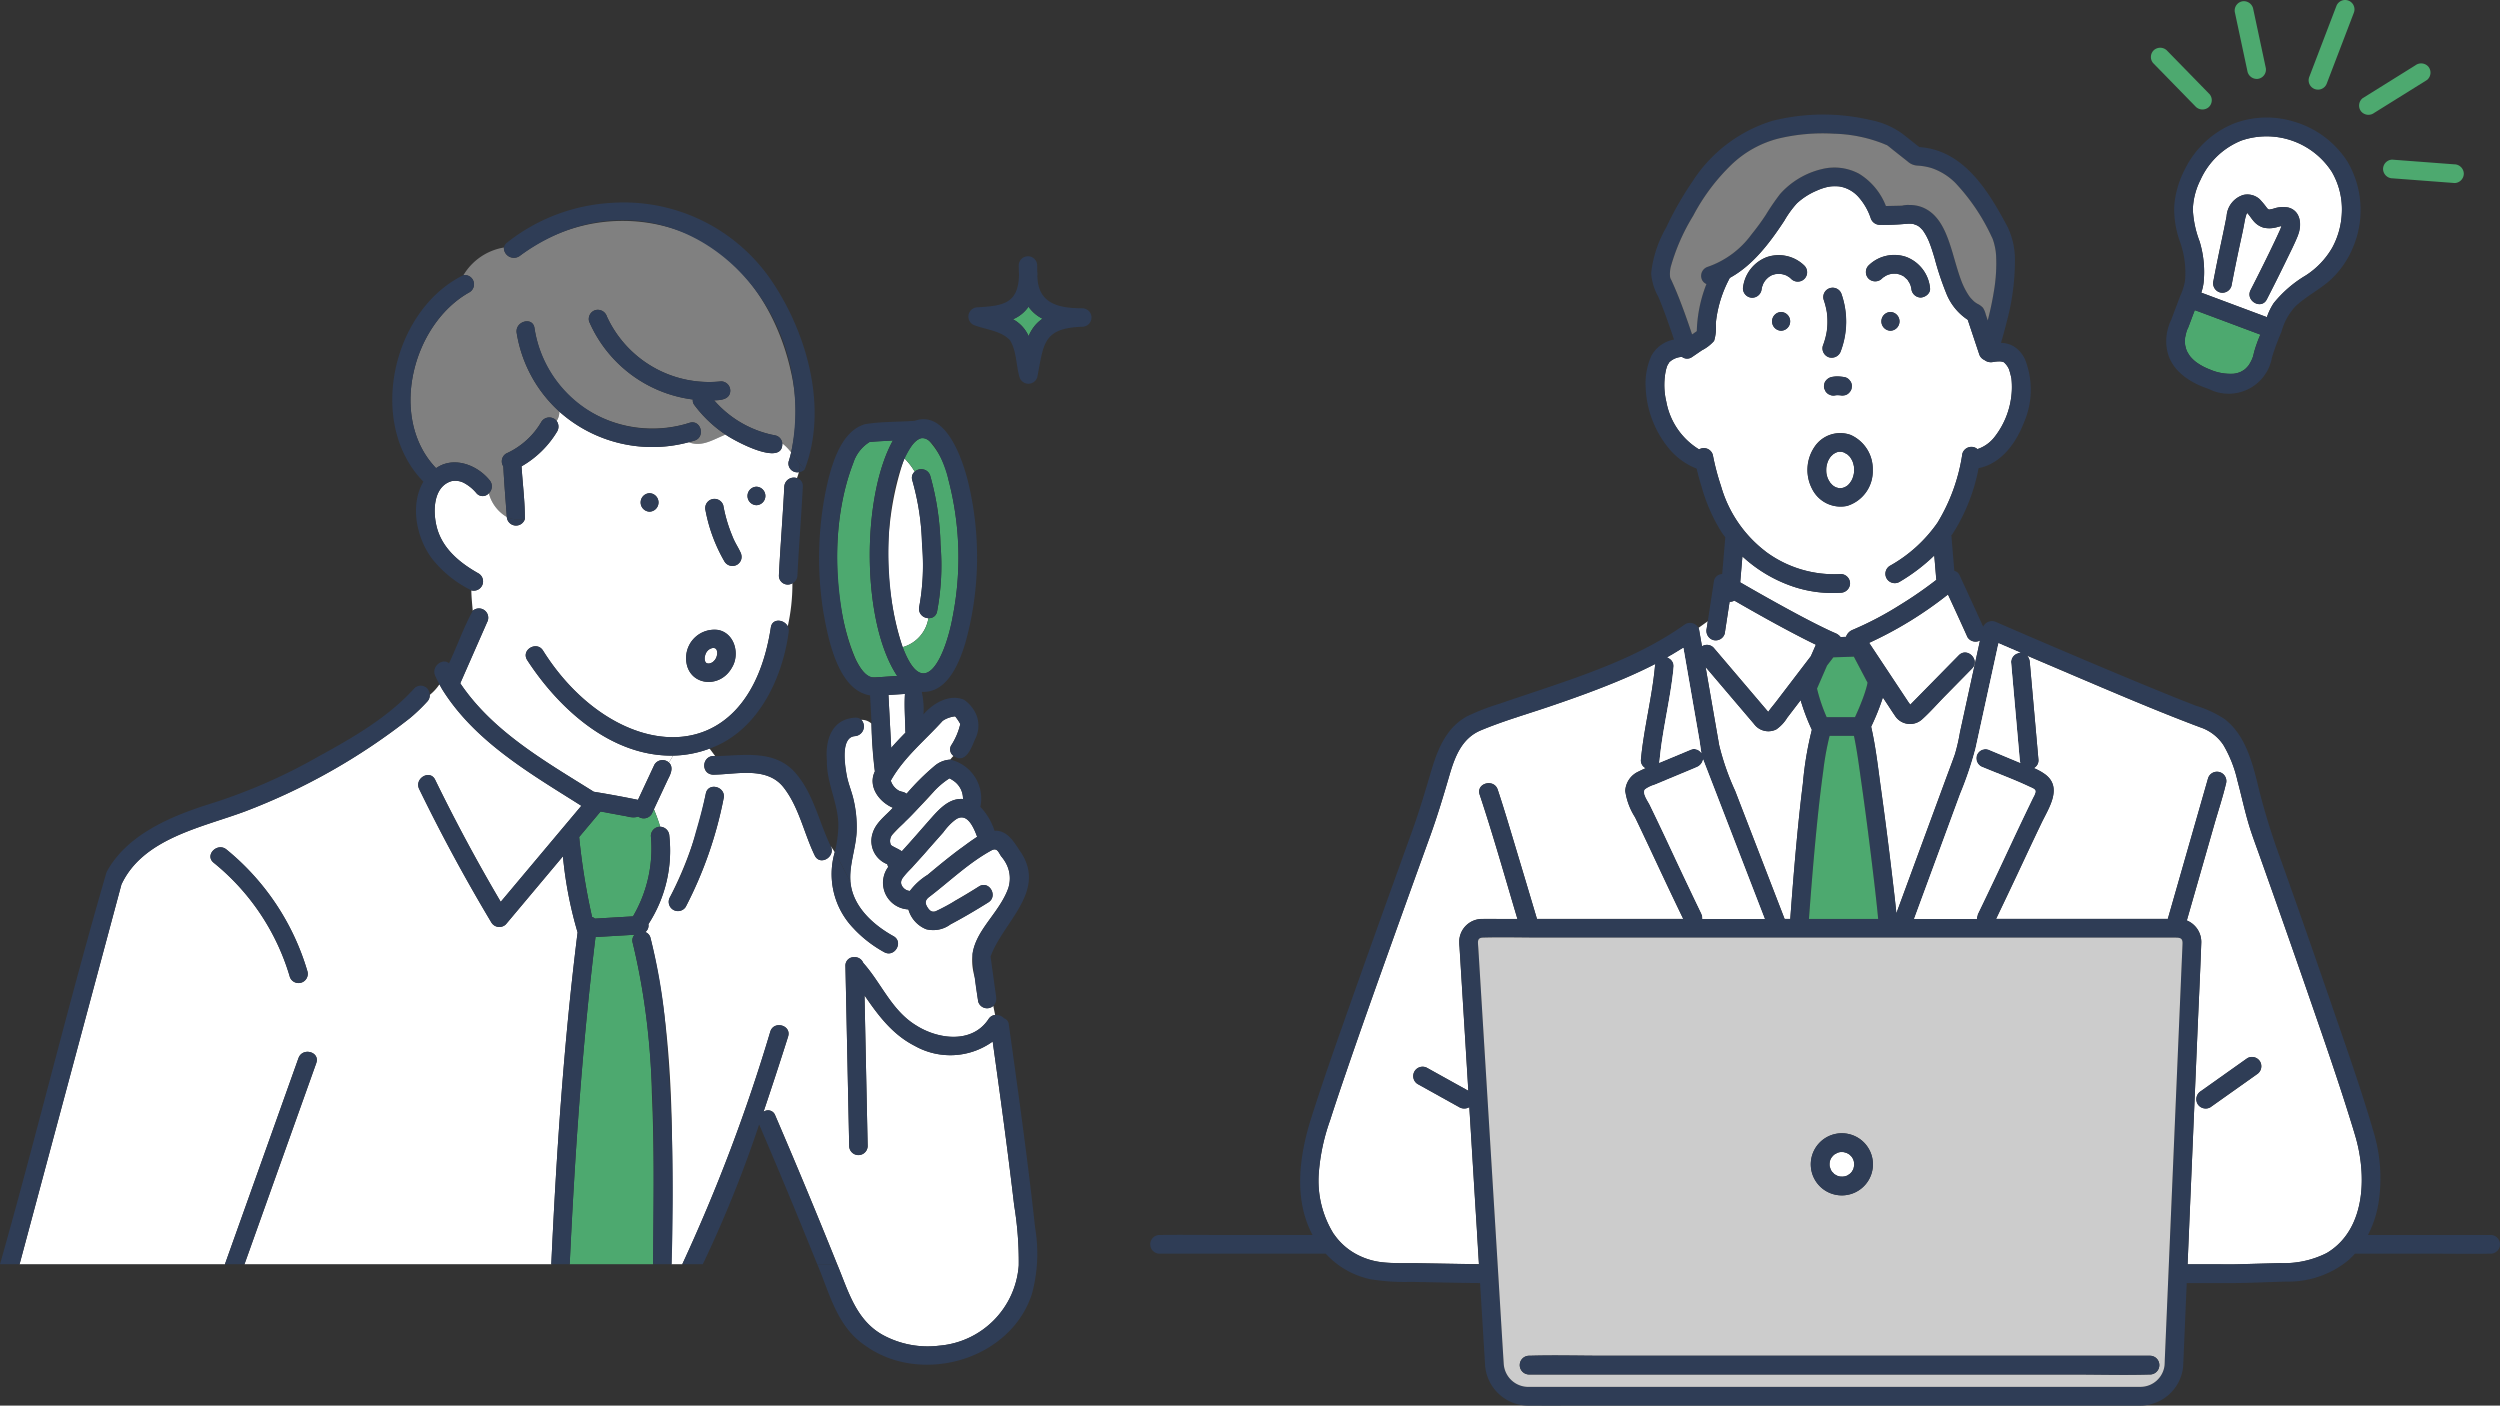 <svg xmlns="http://www.w3.org/2000/svg" xmlns:xlink="http://www.w3.org/1999/xlink" width="249.675" height="140.378" viewBox="0 0 249.675 140.378"><rect x="0" y="0" width="249.675" height="140.378" fill="#333333" stroke="none"/><defs><clipPath id="a"><rect width="249.675" height="140.378" fill="none"/></clipPath></defs><g clip-path="url(#a)"><path d="M71.563,64.88v0l-.014-.016.014.021" fill="#4da96f"/><path d="M71.576,64.895c.008.009.014.016.017.014l-.021-.023,0,.009" fill="#4da96f"/><path d="M85.473,65.869c.333.66.878,1.62,1.567,1.778.78.012,1.754-.107,2.563-.141-3.589-5.412-3.568-17.872-.425-23.52-.732.057-1.642.071-2.343.16a3.838,3.838,0,0,0-1.622,2.1c-2.2,5.684-2.185,14.019.26,19.619" fill="#4da96f"/><path d="M70.436,66.1v.005l.014.016-.015-.021" fill="#4da96f"/><path d="M70.424,66.087c-.008-.009-.014-.016-.017-.014l.021.023,0-.009" fill="#4da96f"/><path d="M71.209,66.1a2.415,2.415,0,0,0,.193-.2c.029-.045.058-.089.085-.135s.034-.068.051-.1a2.215,2.215,0,0,0,.087-.329,1.894,1.894,0,0,0,0-.226,1.832,1.832,0,0,0-.05-.19c-.014-.026-.025-.054-.041-.078a.563.563,0,0,0-.064-.065c-.019-.011-.04-.02-.059-.031-.035-.012-.071-.021-.107-.03s-.088,0-.131,0a1.629,1.629,0,0,0-.166.045,1.92,1.92,0,0,0-.2.107,1.087,1.087,0,0,0-.35.469,2.18,2.18,0,0,0-.081.308,1.894,1.894,0,0,0,0,.226,1.561,1.561,0,0,0,.05.19.845.845,0,0,0,.041.079l.017.019c.015.016.031.03.047.045l.059.032c.035.011.071.02.107.029s.087,0,.131,0a1.616,1.616,0,0,0,.181-.05c.059-.027.106-.053.165-.086l.035-.029" fill="#fff"/><path d="M71.263,66.064l-.078.06a.208.208,0,0,0,.078-.06" fill="#4da96f"/><path d="M92.72,61.736a.941.941,0,0,1-.915-1.146,22.952,22.952,0,0,0,.277-6.211,25.326,25.326,0,0,0-.964-6.384.79.79,0,0,1,.236-.889,6.854,6.854,0,0,0-1.036-1.339,29.839,29.839,0,0,0-.173,18.867,3.591,3.591,0,0,0,2.575-2.9" fill="#fff"/><path d="M94.734,47.968A8.084,8.084,0,0,0,92.858,44.1a1.1,1.1,0,0,0-.8-.362c-.785.208-1.387,1.278-1.736,2.023a6.777,6.777,0,0,1,1.035,1.34.954.954,0,0,1,1.543.4,27.377,27.377,0,0,1,1.03,6.874,24.788,24.788,0,0,1-.343,6.7.8.8,0,0,1-.862.656,3.588,3.588,0,0,1-2.577,2.9c2.334,6.081,4.46.089,5-3.052a30.659,30.659,0,0,0-.411-13.613" fill="#4da96f"/><path d="M89.072,83.406a.985.985,0,0,0-.1.978c.034.027.085.07.062.055.327.213.712.349,1.029.582,1-1.089,1.963-2.216,2.943-3.323.855-.965,1.831-2,3.168-1.9a2.168,2.168,0,0,0-.962-1.834,4.357,4.357,0,0,0-.385-.235c-.019.01-.028.015,0,0l0,0a6.478,6.478,0,0,0-1.6,1.367c-1.318,1.5-2.808,2.86-4.152,4.315" fill="#fff"/><path d="M95.461,71.538c.031.024.047.037.005,0h-.005" fill="#4da96f"/><path d="M94.865,77.707l-.035.019h0l.034-.019" fill="#4da96f"/><path d="M90.408,72.96c.011-1.217-.12-2.452-.03-3.661l-1.649.106q.14,2.643.278,5.286c.458-.533.945-1.041,1.429-1.532a.892.892,0,0,1-.028-.2" fill="#fff"/><path d="M95.447,71.523h0" fill="#4da96f"/><path d="M95.365,71.484c-.017-.038-.073.025,0,0" fill="#4da96f"/><path d="M95.57,81.753a6.043,6.043,0,0,0-1.378,1.386c-.991,1.111-1.968,2.236-2.963,3.343-.432.563-1.7,1.346-1.055,2.121a.955.955,0,0,0,.7.376,6.382,6.382,0,0,1,1.77-1.608,57.286,57.286,0,0,1,4.946-3.8c-.292-.8-.939-2.414-2.021-1.819" fill="#fff"/><path d="M102.716,30.628a3.532,3.532,0,0,1-1.552,1.253,3.534,3.534,0,0,1,1.562,1.685,3.889,3.889,0,0,1,1.391-1.737,3.751,3.751,0,0,1-1.4-1.2" fill="#4da96f"/><path d="M57.687,93.118a39.882,39.882,0,0,1-1.464-7.6q-2.853,3.4-5.7,6.793a.929.929,0,0,1-1.447-.187q-3.888-6.5-7.207-13.319c-.518-1.063,1.072-2,1.591-.93q3.03,6.225,6.55,12.192,4.026-4.8,8.054-9.593c-5.068-3.206-10.6-6.38-13.87-11.59a.348.348,0,0,1-.022-.036c-.1-.167-.191-.338-.282-.508a4.661,4.661,0,0,1-.97,1.06.894.894,0,0,1-.241.655A17.615,17.615,0,0,1,40.963,71.7a62.566,62.566,0,0,1-16.479,9.33c-4.334,1.616-10.213,2.693-12.358,7.307q-5.1,18.954-10.171,37.92H22.464q3.673-10.292,7.346-20.583c.4-1.111,2.177-.629,1.777.49Q28,116.209,24.416,126.255H55.06c.51-11.066,1.25-22.141,2.627-33.137M28.935,97.523a23,23,0,0,0-7.61-11.373c-.91-.763.4-2.06,1.3-1.3a24.669,24.669,0,0,1,8.084,12.186.922.922,0,0,1-1.777.49" fill="#fff"/><path d="M78.935,36.868C77.656,31.349,74.382,26,69.112,23.554a16.843,16.843,0,0,0-17.183,1.985,1,1,0,0,1-1.608-.82,5.836,5.836,0,0,0-4.036,2.758.925.925,0,0,1,.618,1.7c-5.751,3.195-8.128,12.609-3.351,17.581,1.74-1.227,4.083-.341,5.329,1.187a.937.937,0,0,1-.058,1.312,3.883,3.883,0,0,0,1.794,2.376c-.12-1.683-.267-3.371-.348-5.055a.909.909,0,0,1,.3-1.294,7.7,7.7,0,0,0,3.493-3.146.937.937,0,0,1,1.529-.1,1.642,1.642,0,0,0,.27-.932A13.49,13.49,0,0,1,51.6,33.247c-.177-1.162,1.6-1.658,1.777-.49a11.8,11.8,0,0,0,5.158,8.113,12.358,12.358,0,0,0,10.33,1.356c1.137-.351,1.619,1.429.49,1.777-.191.059-.385.111-.578.162,1.308.495,2.35-.221,3.677-.765a12.626,12.626,0,0,1-3.131-2.984.732.732,0,0,1-.129-.52A13.1,13.1,0,0,1,58.832,32.1a.927.927,0,0,1,.644-1.133.95.95,0,0,1,1.133.643,11.233,11.233,0,0,0,11.4,6.477.927.927,0,0,1,.921.921c0,.87-.941.975-1.616.966a10.67,10.67,0,0,0,6.145,3.516.89.89,0,0,1,.664.786,4.8,4.8,0,0,1,.886.9,17.9,17.9,0,0,0-.078-8.312" fill="gray"/><path d="M101.291,120.418c-.64-5.476-1.389-10.939-2.153-16.4a7.232,7.232,0,0,1-7.766.442c-2.248-1.14-3.667-3.059-5.034-5.052l.315,15.059a.922.922,0,0,1-1.843,0q-.187-9-.376-17.991a.84.84,0,0,1,.86-.885V92.765a7.8,7.8,0,0,1-1.926-7.651c-.131-.22-.272-.431-.419-.636.563,1.062-1.043,2.05-1.576.964-1.074-2.208-1.574-4.837-3.111-6.8-1.673-2.132-4.707-1.3-7.039-1.278-1.324-.024-1.089-2.044.208-1.848-.194-.257-.381-.517-.569-.757a10.972,10.972,0,0,1-3.632.7l-.427.7c.482.454.185,1.13-.079,1.624q-.709,1.517-1.42,3.035a18.478,18.478,0,0,1,.631,1.748.948.948,0,0,1,.91.92,13.5,13.5,0,0,1-2.091,8.808.813.813,0,0,1-.308.791.832.832,0,0,1,.52.593c2.586,10.636,2.186,21.7,2.1,32.576h1.078a171.9,171.9,0,0,0,8.788-23.226c.351-1.131,2.13-.646,1.777.49-.794,2.518-1.616,5.014-2.459,7.526a.752.752,0,0,1,1.163.333q3.178,7.4,6.188,14.877h0c1.123,2.67,1.861,5.568,4.564,7.069a9.38,9.38,0,0,0,5.647,1.069,8.673,8.673,0,0,0,7.931-8.015,34.65,34.65,0,0,0-.45-5.96M72.269,79.731a40.312,40.312,0,0,1-3.783,10.831.923.923,0,0,1-1.592-.931,38.894,38.894,0,0,0,3.6-10.39c.251-1.16,2.028-.666,1.777.49" fill="#fff"/><path d="M100.7,88.733a3.289,3.289,0,0,0-.713-3.211c-.268-.4-.381-.845-.893-.639-2.331,1.249-4.273,3.159-6.375,4.752-.352.31-.343.6-.082,1,.212.329.43.487.777.386a10.157,10.157,0,0,0,1.954-1.057q1.216-.695,2.4-1.436c1.01-.632,1.934.963.93,1.591-1.236.773-2.5,1.519-3.786,2.2a2.878,2.878,0,0,1-2.424.48,3.008,3.008,0,0,1-1.774-1.978,2.663,2.663,0,0,1-2.01-4.245.845.845,0,0,1-.092-.268,2.482,2.482,0,0,1-1.461-3.116c.337-1.077,1.289-1.717,2.015-2.521-1.391-.587-2.521-2.154-1.8-3.629a46.5,46.5,0,0,1-.341-4.784,1.443,1.443,0,0,0-1.01-.368.974.974,0,0,1-.633,1.626c-1.478.1-1,2.955-.837,3.871.148.851.507,1.647.695,2.491a12,12,0,0,1,.305,3.21c-.089,1.687-.759,3.317-.617,4.98.114.2.229.395.354.583-.125-.188-.24-.385-.354-.583.215,2.453,2.264,4.3,4.3,5.428,1.037.579.107,2.17-.93,1.592a12.315,12.315,0,0,1-3.015-2.325v2.829a.917.917,0,0,1,.924.578c1.8,2,2.818,4.739,5.284,6.242,2.19,1.393,5.593,1.855,7.233-.638a.88.88,0,0,1,.659-.41l-.186-.912a.923.923,0,0,1-1.509-.425l-.321-2.354c-1.234-4.118,2.02-5.6,3.325-8.942" fill="#fff"/><path d="M95.043,74.367a6.786,6.786,0,0,0,.858-2.048.15.15,0,0,0-.015-.043,4.926,4.926,0,0,0-.5-.738,2.83,2.83,0,0,0-1.1.355s-.116.078-.143.091c-1.746,1.939-3.855,3.632-5.154,5.928-.019.043-.023.03-.006.124a1.718,1.718,0,0,0,.838.957c-.032-.014.279.077.152.061a1.2,1.2,0,0,1,.567.218,23.774,23.774,0,0,1,2.778-2.764,2.617,2.617,0,0,1,1.582-.644,3.194,3.194,0,0,1,.326-.371.794.794,0,0,1-.188-1.126" fill="#fff"/><path d="M63.829,81.608a.746.746,0,0,1-.092-.063,1.918,1.918,0,0,1-1.158-.022l-2.6-.479c-.709.851-1.425,1.7-2.137,2.548a65.75,65.75,0,0,0,1.289,7.986.773.773,0,0,1,.282.164l3.805-.224A13.386,13.386,0,0,0,65,83.487a.926.926,0,0,1,.933-.921c-.17-.6-.409-1.178-.631-1.747-.071.153-.143.306-.214.458a.932.932,0,0,1-1.261.331" fill="#4da96f"/><path d="M78.783,46.034c.089-.282.16-.568.231-.854a4.759,4.759,0,0,0-.886-.9c.093,2.387-4.772-.248-5.672-.88-1.327.544-2.369,1.26-3.677.765a13.961,13.961,0,0,1-12.918-3.056,1.642,1.642,0,0,1-.27.932.958.958,0,0,1,.062,1.027,9.806,9.806,0,0,1-3.568,3.5c.109,1.75.345,3.527.33,5.272.106-.015.208-.025.32-.047-.112.022-.214.032-.32.047a.922.922,0,0,1-1.8-.208,3.885,3.885,0,0,1-1.793-2.376.808.808,0,0,1-1.245-.009,4.189,4.189,0,0,0-1.3-1.048,1.915,1.915,0,0,0-1.18-.147c-1.871.552-1.882,3.111-1.455,4.673.579,2.119,2.329,3.527,4.17,4.558a.926.926,0,0,1-.74,1.675c.01.687.081,1.368.142,2.038a.929.929,0,0,1,1.425,1.15q-1.338,3.047-2.677,6.092c3.25,4.838,8.5,7.808,13.332,10.833,1.475.239,2.957.509,4.419.812l1.647-3.523a.94.94,0,0,1,1.44-.2l.426-.7c-6.167.1-11.4-4.647-14.584-9.553-.623-1.015.972-1.939,1.591-.93,6.9,11.007,20.427,12.819,22.751-2.322.148-.945,1.334-.8,1.689-.1a19.5,19.5,0,0,0,.465-4.31.885.885,0,0,1-1.352-.775c.147-2.96.393-5.916.539-8.876a.952.952,0,0,1,1.266-.842,5.813,5.813,0,0,0,.195-.6.881.881,0,0,1-1.007-1.123M64.873,51.1a.922.922,0,0,1,0-1.843.922.922,0,0,1,0,1.843m8.206,15.6c-1.28,2.25-4.605,1.721-4.559-1.04a2.825,2.825,0,0,1,3.2-2.743c1.662.322,2.2,2.457,1.355,3.783m.534-10.3a.933.933,0,0,1-1.261-.331,16.123,16.123,0,0,1-1.891-5.1.922.922,0,0,1,1.777-.49,15.18,15.18,0,0,0,.9,3.054c.254.917,1.594,2.082.478,2.871m1.933-5.95a.922.922,0,0,1,0-1.843.922.922,0,0,1,0,1.843" fill="#fff"/><path d="M65.1,109.2A70.117,70.117,0,0,0,63.189,94.17a.843.843,0,0,1,.184-.818l-3.9.229c-1.332,10.848-2.068,21.759-2.576,32.674h8.324c.081-5.685.132-11.375-.119-17.057" fill="#4da96f"/><path d="M78.677,62.559a11.891,11.891,0,0,1-1.369,3.363,11.891,11.891,0,0,0,1.369-3.363c-.355-.7-1.541-.847-1.689.1-2.33,15.157-15.866,13.314-22.751,2.322-.619-1.009-2.214-.084-1.591.931,3.18,4.9,8.418,9.648,14.584,9.552l.121-.2-.121.2a10.946,10.946,0,0,0,3.632-.7,2.978,2.978,0,0,0-.926-.854,2.978,2.978,0,0,1,.926.854c4.732-1.667,7.262-6.867,7.9-11.615a.95.95,0,0,0-.088-.588" fill="#2f3d56"/><path d="M48.882,47.944c-1.246-1.527-3.59-2.414-5.329-1.187-4.777-4.972-2.4-14.386,3.351-17.581a.924.924,0,0,0-.618-1.7c-.78,1.059-1.466,2.286-2.151,3.428.685-1.142,1.371-2.369,2.151-3.428-7.1,3.477-9.694,14.815-4,20.627-1.389,2.364-.677,5.695.917,7.762a11.476,11.476,0,0,0,3.869,3.09,7.66,7.66,0,0,1,.13-1.635,7.66,7.66,0,0,0-.13,1.635.925.925,0,0,0,.74-1.674c-1.841-1.031-3.591-2.44-4.171-4.558-.427-1.561-.415-4.122,1.455-4.673a1.9,1.9,0,0,1,1.181.147,4.175,4.175,0,0,1,1.3,1.048.809.809,0,0,0,1.245.009c-.143-.388-.266-.781-.389-1.149.123.368.246.761.389,1.149a.937.937,0,0,0,.058-1.312" fill="#2f3d56"/><path d="M79.6,47.756a3.925,3.925,0,0,0-.444,2.808,3.925,3.925,0,0,1,.444-2.808.951.951,0,0,0-1.266.842c-.147,2.96-.392,5.915-.539,8.876a.884.884,0,0,0,1.351.775c.009-.514.01-1.028.01-1.542,0,.514,0,1.028-.01,1.542a.885.885,0,0,0,.492-.775c.146-2.961.392-5.916.539-8.876a.789.789,0,0,0-.577-.842" fill="#2f3d56"/><path d="M64.873,51.1a.922.922,0,0,0,0-1.843.922.922,0,0,0,0,1.843" fill="#2f3d56"/><path d="M75.546,50.45a.922.922,0,0,0,0-1.843.922.922,0,0,0,0,1.843" fill="#2f3d56"/><path d="M71.724,62.914a2.825,2.825,0,0,0-3.2,2.744c-.046,2.76,3.279,3.29,4.559,1.039.846-1.326.307-3.461-1.355-3.783m-.148,1.981,0-.008.021.023s-.009-.006-.017-.015m-.013-.015-.015-.021.014.016v0m-1.139,1.207,0,.009-.02-.023s.009.005.017.014m.012.015.015.021-.014-.016V66.1m.573.114a1.864,1.864,0,0,1-.181.05c-.044,0-.088,0-.131,0s-.072-.018-.107-.03c-.02-.011-.04-.02-.059-.031s-.032-.029-.047-.045l-.017-.02a.58.58,0,0,1-.041-.078,1.617,1.617,0,0,1-.051-.19,1.894,1.894,0,0,1,0-.226,2.193,2.193,0,0,1,.081-.309.948.948,0,0,1,.55-.576c.054-.018.11-.032.166-.045s.087,0,.131,0,.072.018.107.029l.059.032a.644.644,0,0,1,.064.064c.016.025.027.053.041.079a1.768,1.768,0,0,1,.05.19,1.894,1.894,0,0,1,0,.226,2.2,2.2,0,0,1-.087.328c-.017.034-.032.07-.051.1s-.056.09-.085.135a2.045,2.045,0,0,1-.228.228c-.059.033-.106.058-.165.086m.176-.092.078-.06a.208.208,0,0,1-.078.06" fill="#2f3d56"/><path d="M25.035,124.521l6.552-18.359c.4-1.119-1.38-1.6-1.777-.49q-3.672,10.292-7.346,20.583h1.952l.619-1.734" fill="#2f3d56"/><path d="M41.371,68.75c-2.6,2.893-6.193,4.957-9.566,6.8a55.15,55.15,0,0,1-11.017,4.792c-3.819,1.213-8.154,3.055-10.145,6.75C6.865,100.063,3.691,113.245,0,126.255H1.955Q7.049,107.3,12.125,88.336c2.148-4.617,8.02-5.689,12.359-7.307A62.572,62.572,0,0,0,40.962,71.7a17.625,17.625,0,0,0,1.712-1.646.9.9,0,0,0,.242-.655,3.872,3.872,0,0,1-2.468.825,3.872,3.872,0,0,0,2.468-.825.9.9,0,0,0-1.545-.648" fill="#2f3d56"/><path d="M66.4,101.793a54.9,54.9,0,0,0-1.431-8.113.826.826,0,0,0-.521-.593.815.815,0,0,0,.309-.792,13.482,13.482,0,0,0,2.09-8.808.947.947,0,0,0-.909-.92,4.745,4.745,0,0,1-.3,3.628,4.745,4.745,0,0,0,.3-3.628.927.927,0,0,0-.934.92,13.387,13.387,0,0,1-1.787,8.032l-3.805.223a.783.783,0,0,0-.283-.163,66.175,66.175,0,0,1-1.289-7.986c.712-.85,1.427-1.7,2.137-2.548l3.123.573a1.12,1.12,0,0,0,.64-.072.933.933,0,0,0,1.353-.268c.071-.153.142-.305.214-.458-.1-.257-.2-.513-.283-.768.085.255.182.511.283.768q.709-1.518,1.421-3.036c.262-.493.56-1.17.078-1.623l-.854,1.4.854-1.4a.939.939,0,0,0-1.439.2q-.825,1.763-1.648,3.523c-1.462-.3-2.944-.573-4.417-.812-4.834-3.024-10.084-6-13.334-10.833q1.338-3.046,2.678-6.092A.929.929,0,0,0,47.217,61c.16,1.774.226,3.46-1.239,4.926,1.465-1.466,1.4-3.152,1.239-4.926-.92,1.663-1.555,3.518-2.375,5.246-.608-.558-1.793.281-1.383,1.232.129.3.274.582.426.864a7.386,7.386,0,0,0,.863-1.8,7.386,7.386,0,0,1-.863,1.8c.093.171.184.341.282.508.008.012.014.025.022.036,3.267,5.211,8.8,8.384,13.87,11.59l-8.053,9.594q-3.511-5.969-6.55-12.193c-.518-1.066-2.109-.133-1.592.93q3.318,6.813,7.207,13.32a.93.93,0,0,0,1.448.186l5.7-6.793a40.05,40.05,0,0,0,1.465,7.6c-1.376,10.995-2.117,22.071-2.628,33.137H56.9c.51-10.916,1.246-21.827,2.577-32.675l3.9-.229a.839.839,0,0,0-.185.818c2.579,10.463,2.051,21.393,2.033,32.086h1.841a193.843,193.843,0,0,0-.666-24.463" fill="#2f3d56"/><path d="M94.83,77.726h0" fill="#2f3d56"/><path d="M86.027,71.891a2.27,2.27,0,0,0-1.347.788,2.27,2.27,0,0,1,1.347-.788.793.793,0,0,0-.634-.216c-2.335.133-2.991,2.248-2.811,4.267-.055,2.286,1.178,4.323,1.144,6.608a12.405,12.405,0,0,1-.358,2.563c.564.946,1.02,2,1.572,2.956-.142-1.663.528-3.292.616-4.98a11.957,11.957,0,0,0-.3-3.21c-.189-.844-.547-1.64-.695-2.491-.159-.916-.641-3.775.836-3.87a.975.975,0,0,0,.634-1.627" fill="#2f3d56"/><path d="M89.239,93.5c-2.035-1.126-4.084-2.976-4.3-5.429-.552-.957-1.008-2.01-1.572-2.955a7.8,7.8,0,0,0,1.926,7.651v0a12.311,12.311,0,0,0,3.015,2.324c1.037.579,1.967-1.013.93-1.591" fill="#2f3d56"/><path d="M99.134,97.037q-.1-.755-.206-1.511c1.289-3.54,5.794-6.627,2.853-10.656-.56-.882-1.269-1.983-2.456-1.9a6.174,6.174,0,0,0-1.418-2.387,3.987,3.987,0,0,0-3-4.719,1.829,1.829,0,0,0-.4,1.116,1.829,1.829,0,0,1,.4-1.116,2.628,2.628,0,0,0-1.582.644,23.774,23.774,0,0,0-2.778,2.764,1.209,1.209,0,0,0-.566-.218c.126.016-.185-.075-.152-.061a1.72,1.72,0,0,1-.839-.957c-.017-.094-.013-.08.006-.124,1.3-2.3,3.408-3.989,5.154-5.928.027-.013.147-.093.143-.091a2.847,2.847,0,0,1,1.1-.355,4.778,4.778,0,0,1,.5.738.106.106,0,0,1,.015.043,6.786,6.786,0,0,1-.858,2.048.8.8,0,0,0,.189,1.126c.377-.37.821-.671,1.121-.97-.3.3-.744.6-1.121.97,1.162.834,1.759-.733,2.121-1.628a2.928,2.928,0,0,0,.18-2.392,3.569,3.569,0,0,0-1.252-1.584c-1.467-.627-3.113.35-4.062,1.459a7.9,7.9,0,0,0-.171-2.254c2.555.151,3.77-2.916,4.375-4.957a31.929,31.929,0,0,0,.334-15.674c-.5-2.209-2.171-7.579-5.387-6.441-1.641.131-3.335.068-4.956.336-2.462.66-3.4,4.166-3.875,6.291a34.07,34.07,0,0,0-.33,12.386c.474,2.714,1.454,7.9,4.68,8.413q.075,1.406.148,2.812a8.7,8.7,0,0,0,1.33,1.034,8.7,8.7,0,0,1-1.33-1.034,46.781,46.781,0,0,0,.342,4.784c-.726,1.475.4,3.042,1.8,3.629-.727.8-1.679,1.444-2.015,2.521a2.483,2.483,0,0,0,1.46,3.116.847.847,0,0,0,.093.268,2.663,2.663,0,0,0,2.009,4.245A3.012,3.012,0,0,0,92.5,92.8a2.876,2.876,0,0,0,2.423-.48c1.291-.68,2.55-1.426,3.787-2.2,1-.628.079-2.223-.931-1.592a43.114,43.114,0,0,1-4.358,2.494c-.348.1-.564-.057-.778-.386-.259-.4-.27-.693.083-1,2.1-1.592,4.043-3.5,6.374-4.752.512-.206.626.24.894.639,2.9,3.543-2.428,6.342-2.872,9.754a44.035,44.035,0,0,0,.581,4.753.922.922,0,0,0,1.508.425l-.614-3,.614,3a1.063,1.063,0,0,0,.269-.915l-.342-2.5m-3.669-25.5c.042.037.027.023,0,0h0m-.1-.054c-.074.025-.018-.039,0,0M91.144,44.4c1.771-2.281,3.279,2.245,3.589,3.566a30.659,30.659,0,0,1,.413,13.613c-.94,5.027-3.384,8.975-5.456,1.589-1.377-5-1.6-14.419,1.454-18.768M87.618,67.635c-2.043.445-3.128-4.373-3.424-5.875-.915-5.09-.866-10.642,1.019-15.509a3.833,3.833,0,0,1,1.622-2.1c.7-.084,1.609-.1,2.342-.16-3.138,5.638-3.168,18.1.426,23.52l-1.985.129m1.111,1.771,1.649-.107c-.068,1.274,0,2.584.059,3.861-.486.491-.972,1-1.43,1.531q-.14-2.643-.278-5.285m.246,14.978c-.412-1.042.874-1.689,1.453-2.352,1.5-1.377,2.685-3.2,4.4-4.307h0l.035-.019-.035.019a4.242,4.242,0,0,1,.386.235,2.167,2.167,0,0,1,.961,1.834c-1.336-.1-2.312.939-3.167,1.9-.979,1.107-1.943,2.234-2.944,3.323-.316-.233-.7-.368-1.028-.582.023.015-.029-.028-.063-.055m7.076.27c-1.178.851-2.273,1.81-3.406,2.717a6.415,6.415,0,0,0-1.771,1.608c-.591-.024-1.187-.74-.721-1.285.791-1.015,1.758-1.9,2.576-2.9l1.462-1.65c1.532-2.048,2.485-2.087,3.4.433-.562.338-1.086.755-1.54,1.082" fill="#2f3d56"/><path d="M91.118,47.995a25.312,25.312,0,0,1,.964,6.384,22.952,22.952,0,0,1-.277,6.211c-.261,1.155,1.514,1.648,1.777.49a24.748,24.748,0,0,0,.343-6.7A27.376,27.376,0,0,0,92.9,47.505c-.36-1.125-2.139-.644-1.778.49" fill="#2f3d56"/><path d="M82.949,84.478a5.267,5.267,0,0,0-1.341-1.355,5.267,5.267,0,0,1,1.341,1.355c-1.172-2.425-1.711-5.248-3.535-7.315-2.07-2.344-5.215-1.705-7.984-1.644a2.852,2.852,0,0,0,2.192,1.461,2.852,2.852,0,0,1-2.192-1.461.932.932,0,1,0-.207,1.848c2.331-.025,5.366-.854,7.038,1.278,1.538,1.96,2.038,4.589,3.112,6.8.532,1.085,2.14.1,1.576-.964" fill="#2f3d56"/><path d="M103.377,122.62c-.735-6.782-1.684-13.54-2.626-20.3a.715.715,0,0,0-.485-.626,1.049,1.049,0,0,0-.872-.333l.348,1.7-.348-1.7a.882.882,0,0,0-.658.41c-1.641,2.493-5.043,2.031-7.234.639-2.463-1.5-3.481-4.237-5.283-6.243a.919.919,0,0,0-.924-.578v0a.839.839,0,0,0-.86.885l.375,17.992a.922.922,0,0,0,1.843,0q-.158-7.53-.314-15.06c1.366,1.993,2.786,3.912,5.033,5.052a7.232,7.232,0,0,0,7.767-.442c.764,5.46,1.512,10.922,2.152,16.4a34.551,34.551,0,0,1,.45,5.96,8.674,8.674,0,0,1-7.931,8.015,9.383,9.383,0,0,1-5.647-1.069c-2.7-1.5-3.441-4.4-4.563-7.069H81.62c1.218,2.88,1.974,6.222,4.724,8.08,5.524,4.049,14.514,1.571,16.7-5.064a15.359,15.359,0,0,0,.334-6.651" fill="#2f3d56"/><path d="M77.411,111.379a.753.753,0,0,0-1.163-.334c.843-2.512,1.664-5.008,2.459-7.526.352-1.135-1.426-1.62-1.778-.49a171.646,171.646,0,0,1-8.788,23.227h2.05A121.305,121.305,0,0,0,75.816,112.3q2.978,6.947,5.8,13.958H83.6q-3-7.476-6.188-14.877" fill="#2f3d56"/><path d="M108.11,30.789c-2.383,0-4.487-.45-4.508-3.29a1,1,0,0,0-.012-.351c0-.225-.006-.449-.006-.663a.922.922,0,0,0-1.843,0c0,.307.01.618.026.928-.04,2.957-1.66,3.13-4.157,3.28a.926.926,0,0,0-.245,1.81c1.163.426,2.608.532,3.5,1.473.676,1.092.6,2.482.952,3.69a.929.929,0,0,0,1.777,0c.654-3.37.565-4.9,4.521-5.034a.922.922,0,0,0,0-1.843M103.291,32.6a4.947,4.947,0,0,0-.565.971,3.522,3.522,0,0,0-1.562-1.684,3.534,3.534,0,0,0,1.552-1.254,3.747,3.747,0,0,0,1.4,1.2,3.473,3.473,0,0,0-.827.766" fill="#2f3d56"/><path d="M68.485,90.562a40.305,40.305,0,0,0,3.783-10.83c.251-1.157-1.525-1.651-1.777-.49-.284,1.31-.633,2.608-1.011,3.894a27.942,27.942,0,0,1-2.586,6.5.922.922,0,0,0,1.591.93" fill="#2f3d56"/><path d="M28.935,97.523a.922.922,0,0,0,1.777-.49,24.669,24.669,0,0,0-8.084-12.186c-.9-.757-2.213.54-1.3,1.3a23,23,0,0,1,7.61,11.373" fill="#2f3d56"/><path d="M68.866,42.226a11.9,11.9,0,0,1-15.487-9.469c-.178-1.169-1.955-.672-1.777.49a13.494,13.494,0,0,0,4.258,7.862,1.3,1.3,0,0,0-.668-.989,1.3,1.3,0,0,1,.668.989,13.961,13.961,0,0,0,12.918,3.055,3.377,3.377,0,0,1-.685-.358,3.377,3.377,0,0,0,.685.358c.194-.05.387-.1.578-.161,1.13-.348.648-2.128-.49-1.777" fill="#2f3d56"/><path d="M77.463,43.493a10.676,10.676,0,0,1-6.145-3.516c.674.008,1.614-.1,1.617-.966a.928.928,0,0,0-.922-.921,11.231,11.231,0,0,1-11.4-6.477.952.952,0,0,0-1.134-.643.926.926,0,0,0-.643,1.133A13.1,13.1,0,0,0,69.195,39.9a.737.737,0,0,0,.129.52A12.644,12.644,0,0,0,72.455,43.4c.179-.073.362-.144.553-.208-.191.064-.374.135-.553.208.888.624,5.767,3.269,5.673.879a2.346,2.346,0,0,0-1.435-.473,2.346,2.346,0,0,1,1.435.473.892.892,0,0,0-.665-.786" fill="#2f3d56"/><path d="M77.424,28.6A17.849,17.849,0,0,0,61.1,20.259a18.463,18.463,0,0,0-10.469,3.977.785.785,0,0,0-.305.483,4.641,4.641,0,0,1,1.185.043,4.641,4.641,0,0,0-1.185-.043,1,1,0,0,0,1.608.82C66.27,15.164,82.218,29.252,79.013,45.18c.291.366.571.764.877,1.142a2.429,2.429,0,0,0-.125-.673,2.429,2.429,0,0,1,.125.673,7.111,7.111,0,0,0,.479.546c2.263-5.908.365-13.1-2.945-18.269" fill="#2f3d56"/><path d="M79.013,45.18c-.071.286-.142.571-.231.853a.882.882,0,0,0,1.007,1.124,2.825,2.825,0,0,0,.1-.835c-.305-.378-.585-.776-.876-1.142" fill="#2f3d56"/><path d="M79.89,46.322a2.858,2.858,0,0,1-.1.835.875.875,0,0,0,.58-.289,6.914,6.914,0,0,1-.48-.546" fill="#2f3d56"/><path d="M50.617,51.632a.922.922,0,0,0,1.8.207,3.152,3.152,0,0,1-1.8-.207" fill="#2f3d56"/><path d="M55.591,42.041a9.377,9.377,0,0,1-1.627,1.766,9.377,9.377,0,0,0,1.627-1.766.938.938,0,0,0-1.53.1,8.4,8.4,0,0,1-.534.8,7.846,7.846,0,0,1-2.958,2.348.909.909,0,0,0-.3,1.294c.08,1.684.227,3.372.347,5.055a3.163,3.163,0,0,0,1.8.208c.015-1.746-.221-3.522-.33-5.272a9.806,9.806,0,0,0,3.568-3.5.958.958,0,0,0-.062-1.027" fill="#2f3d56"/><path d="M73.943,55.139a14.253,14.253,0,0,1-1.706-4.664.922.922,0,0,0-1.777.49,16.125,16.125,0,0,0,1.892,5.1.921.921,0,1,0,1.591-.93" fill="#2f3d56"/><path d="M147.524,123.334l-.2-3.194q-.292-4.791-.586-9.58a.99.99,0,0,1-.977.024l-.523-.291-3.664-2.038a.934.934,0,0,1,.942-1.612l.523.291,3.6,2q-.141-2.3-.281-4.607l-.6-9.761a4.957,4.957,0,0,1-.02-.71,2.288,2.288,0,0,1,2.32-2.084c.6-.008,1.2,0,1.806,0h1.679c-.038-.13-.077-.259-.115-.388-1.194-4.014-2.333-8.054-3.656-12.028-.381-1.144,1.423-1.631,1.8-.5.6,1.8,1.14,3.63,1.689,5.45q1.125,3.728,2.231,7.462h14.615q-.959-1.986-1.9-3.98c-.967-2.058-1.926-4.12-2.912-6.169a6.6,6.6,0,0,1-.982-2.634,2.241,2.241,0,0,1,1.338-1.94c.231-.119.469-.227.709-.332a.869.869,0,0,1-.487-.806c.29-3.154,1.118-6.227,1.408-9.379a1.246,1.246,0,0,1,.049-.237c-.987.508-1.993.977-3.011,1.415-2.532,1.09-5.126,2.019-7.736,2.9-2.232.755-4.529,1.416-6.7,2.328-1.932.81-2.608,2.691-3.157,4.578-.584,2-1.18,3.983-1.888,5.946q-2,5.536-3.987,11.075c-1.495,4.178-2.982,8.359-4.42,12.556-.545,1.593-1.085,3.188-1.6,4.793a20.191,20.191,0,0,0-1.126,5.266,10.069,10.069,0,0,0,1.466,6.045c.031.047.069.087.1.133a6.355,6.355,0,0,0,2.072,1.867,7.046,7.046,0,0,0,2.639.859c1.173.139,2.4.082,3.578.1l4.923.084c.4.007.808.008,1.212.012-.022-.353-.043-.706-.065-1.058l-.114-1.867" fill="#fff"/><path d="M203.579,75.912a.867.867,0,0,1-.469.8,5.349,5.349,0,0,1,1.173.652c1.715,1.317.311,3.351-.4,4.827q-.784,1.635-1.553,3.278-1.479,3.16-2.987,6.307H216.5l.81-2.829,2.262-7.9q.47-1.643.941-3.286a.934.934,0,0,1,1.8.5c-.006.02-.012.039-.017.058-.324,1.353-.769,2.687-1.152,4.024l-2.367,8.265q-.189.661-.379,1.323a2.322,2.322,0,0,1,1.442,2.293c-.1,2.862-.244,5.723-.366,8.584l-.666,15.629q-.105,2.45-.209,4.9-.041.933-.08,1.867l-.045,1.067h3.05c.587,0,1.174.01,1.761,0,1.481-.038,2.962-.082,4.443-.123a9.456,9.456,0,0,0,4.514-.939c.073-.041.147-.075.219-.119a6.411,6.411,0,0,0,1.872-1.748c1.92-2.678,1.807-6.672.939-9.727q-.15-.518-.308-1.032c-1.365-4.46-2.909-8.868-4.433-13.275q-2.434-7.042-4.94-14.061c-.347-.971-.714-1.937-1.007-2.926-.429-1.441-.741-2.913-1.131-4.365a12.382,12.382,0,0,0-1.4-3.551,4.465,4.465,0,0,0-2.353-1.779c-4.38-1.647-8.687-3.5-12.994-5.328q-2.139-.908-4.273-1.823a1.1,1.1,0,0,1,.281.654q.435,4.9.869,9.791m20.863,29.765a.944.944,0,0,1,1.277.335.953.953,0,0,1-.335,1.277l-.576.409-4.071,2.886a.934.934,0,0,1-.942-1.612l.576-.409,4.071-2.886" fill="#fff"/><path d="M186.664,64.205l1.172,1.767,2.4,3.622.382.575c.033.051.105.132.158.208.022-.021.04-.037.043-.041l4.8-4.886c.844-.858,2.163.463,1.32,1.321l-2.667,2.713c-.774.787-1.515,1.641-2.338,2.378a1.787,1.787,0,0,1-2.713-.422c-.22-.315-.425-.64-.636-.959q-.274-.413-.547-.825a23.272,23.272,0,0,1-1.173,2.923c.472,2.052.7,4.181.991,6.262q.587,4.231,1.089,8.474c.153,1.3.312,2.6.442,3.9q.445-1.206.889-2.413,2.019-5.487,4.04-10.973c.307-.834.626-1.663.92-2.5a18.547,18.547,0,0,0,.505-2.2q1-4.583,2-9.164a.938.938,0,0,1-1.258-.343c-.637-1.422-1.29-2.836-1.944-4.25a38.543,38.543,0,0,1-7.879,4.835" fill="#fff"/><path d="M188.053,27.722h.007l0,0-.012,0" fill="#fff"/><path d="M190.619,70.542a.4.4,0,0,1,.063-.071c-.051,0-.091.023-.063.071" fill="#fff"/><path d="M190.835,70.492l0,.005c.013.091.046-.023,0-.005" fill="#fff"/><path d="M178.314,27.475l.087.036a.207.207,0,0,0-.087-.036" fill="#fff"/><path d="M183.362,48.67l-.065-.033c-.021-.009.023.016.065.033" fill="#fff"/><path d="M183.39,48.685l-.026-.014h0l.028.014" fill="#fff"/><path d="M183.889,45.109l.1.012a.212.212,0,0,0-.1-.012" fill="#fff"/><path d="M185,47.81c.019-.043.038-.1,0,0" fill="#fff"/><path d="M183.355,45.194a.188.188,0,0,0-.065.034l.075-.037-.01,0" fill="#fff"/><path d="M183.928,48.748l-.053.007a.136.136,0,0,0,.053-.007" fill="#fff"/><path d="M176.539,71.177c-.043,0-.072.023-.054.071,0-.008.043-.055.049-.063l.005-.008" fill="#fff"/><path d="M183.39,45.177a.209.209,0,0,1-.026.013l.007,0,.019-.011" fill="#fff"/><path d="M173.291,78.992q2.238,5.8,4.477,11.591.231.6.46,1.191h.57q.192-2.66.417-5.317c.235-2.735.5-5.469.839-8.192a33.888,33.888,0,0,1,.9-5.38,20.756,20.756,0,0,1-1.124-2.959l-1.341,1.754a3.876,3.876,0,0,1-1.084,1.161,1.772,1.772,0,0,1-2.225-.533l-4.843-5.694q.677,3.9,1.355,7.795a24.937,24.937,0,0,0,1.6,4.583" fill="#fff"/><path d="M169.74,63.191q.118.678.236,1.356a.924.924,0,0,1,1.152.127l2.56,3.009,2.849,3.349s.028.032.058.064c.231-.347.52-.671.771-1l3.488-4.564q.249-.571.5-1.143c-.434-.207-.864-.422-1.293-.641-2.317-1.188-4.594-2.46-6.849-3.765a.993.993,0,0,1-.437.121c-.014,0-.027,0-.041,0q-.243,1.582-.484,3.165a.94.94,0,0,1-1.149.652.963.963,0,0,1-.652-1.148q.057-.366.112-.733l-.934.668a.673.673,0,0,1,.06.177l.054.309" fill="#fff"/><path d="M182.4,47.235c.011.056.02.112.032.167a3.06,3.06,0,0,0,.084.3l.04.1.042.091c.051.1.111.189.169.284.009.015.02.029.03.044.042.035.077.088.115.127s.066.066.1.1l.075.062.064.044c.038.024.077.048.117.07l.028.014.067.034.023.008c.065.018.131.035.2.055.033.008.066.015.1.021l-.112-.015c.07.04.238.007.312.008l.065-.005c.029-.007.056-.016.06-.016.043-.011.087-.024.13-.037.011,0,.086-.038.114-.048l.1-.053c.04-.023.077-.05.116-.073l.006,0c.034-.03.068-.058.1-.089.061-.058.116-.121.171-.184-.023.018.123-.174.147-.216.037-.064.069-.131.1-.2l.006-.011c.035-.1.071-.2.1-.3a2.871,2.871,0,0,0,.06-.287c0-.03.008-.072.009-.093,0-.068.006-.137.007-.205,0-.1-.013-.192-.013-.287v-.013l0-.017c-.027-.128-.053-.255-.092-.38-.015-.051-.034-.1-.053-.152-.01-.025-.026-.062-.035-.081-.061-.121-.134-.232-.206-.347l-.011-.019-.019-.018c-.032-.034-.062-.071-.1-.1-.049-.051-.1-.1-.153-.145l0,0a2.4,2.4,0,0,1-.277-.16.527.527,0,0,0-.074-.033c-.043-.014-.087-.026-.13-.037s-.083-.018-.124-.026l-.071,0c-.058,0-.115,0-.174,0a.14.14,0,0,1-.042,0,2.189,2.189,0,0,0-.226.076c-.059.034-.084.045-.081.04l-.021.011c-.06.033-.116.072-.175.107l-.007,0c-.065.077-.154.139-.223.214l-.053.062-.065.088a2.8,2.8,0,0,0-.148.254c-.016.032-.032.065-.047.1-.018.057-.041.112-.058.169a2.926,2.926,0,0,0-.077.3s-.013.1-.02.138l-.006.091a3.513,3.513,0,0,0,0,.37c0,.033.005.066.008.1" fill="#fff"/><path d="M176.327,55.083a11.447,11.447,0,0,0,7.5,2.246.942.942,0,0,1,.934.934.956.956,0,0,1-.934.933,12.372,12.372,0,0,1-4.987-.7,14.125,14.125,0,0,1-4.829-2.928q-.109,1.294-.22,2.589c1.549.893,3.1,1.774,4.674,2.63.916.5,1.836.992,2.765,1.464q.6.3,1.205.594c.19.09.38.179.572.264l.245.108,0,0,.067.028a1.272,1.272,0,0,1,.494.376l.546-.019a1.143,1.143,0,0,1,.664-.7,33.015,33.015,0,0,0,4.763-2.506,39.7,39.7,0,0,0,3.6-2.491,1.019,1.019,0,0,1-.02-.123c-.015-.175-.029-.349-.044-.524q-.075-.893-.149-1.784a18.328,18.328,0,0,1-3.5,2.651.934.934,0,0,1-.942-1.612A14.282,14.282,0,0,0,193.5,52.2a18.373,18.373,0,0,0,2.483-6.888.941.941,0,0,1,1.148-.652.889.889,0,0,1,.356.193,3.593,3.593,0,0,0,1.7-1.2,8.147,8.147,0,0,0,1.736-4.686,7.978,7.978,0,0,0-.039-1.168,7.836,7.836,0,0,0-.244-.926,1.979,1.979,0,0,0-.515-.7,1.222,1.222,0,0,0-.333-.081,3.331,3.331,0,0,0-.746.059,1.053,1.053,0,0,1-.859-.2.941.941,0,0,1-.523-.586l-1.143-3.431a5.642,5.642,0,0,1-2.151-2.662,29.236,29.236,0,0,1-1.153-3.464c-.159-.539-.325-1.078-.53-1.6l-.061-.15c-.02-.043-.05-.113-.049-.111-.05-.106-.1-.211-.154-.315a5.621,5.621,0,0,0-.364-.6l-.012-.018L192.038,23c-.031-.034-.06-.069-.091-.1-.077-.084-.159-.16-.242-.237l-.006-.006c-.041-.029-.082-.058-.125-.085s-.115-.064-.174-.095c.051.033-.22-.081-.286-.1-.046-.011-.093-.019-.139-.03h-.007c-.118-.006-.233-.013-.351-.009-.069,0-.138.008-.207.013h-.023l-.032,0a23.235,23.235,0,0,1-2.627.1.963.963,0,0,1-.9-.685,6.1,6.1,0,0,0-1.271-2.161,3.293,3.293,0,0,0-1.423-.891c-.144-.041-.29-.073-.437-.1l-.011,0h-.005c-.058-.006-.116-.011-.175-.014a4.359,4.359,0,0,0-.695.016c-.01,0-.246.04-.305.053-.124.027-.248.059-.371.1a5.469,5.469,0,0,0-.69.262,6.836,6.836,0,0,0-1.986,1.269,9.964,9.964,0,0,0-1.259,1.74c-1.428,2.173-3.131,4.453-5.452,5.712-.013.03-.024.06-.04.09a12.02,12.02,0,0,0-1.12,3.021,10.857,10.857,0,0,0-.231,1.468,4.434,4.434,0,0,1-.171,1.71,4.034,4.034,0,0,1-1.207.933l-1.026.7a.845.845,0,0,1-.971-.035l-.01,0a1.963,1.963,0,0,0-1.26.534s-.192.323-.193.327a3.8,3.8,0,0,0-.189.687,7.175,7.175,0,0,0,.085,2.923,7.061,7.061,0,0,0,3.276,4.771.926.926,0,0,1,1.372.555,24.043,24.043,0,0,0,.792,3.035,12.553,12.553,0,0,0,4.472,6.6m1.553-22.048a.934.934,0,0,1,0-1.867.934.934,0,0,1,0,1.867m10.918,0a.934.934,0,0,1,0-1.867.934.934,0,0,1,0,1.867m-2.18-6.519a3.662,3.662,0,0,1,3.749-.848,3.714,3.714,0,0,1,2.384,3.119c.06.519-.476.913-.934.933a.957.957,0,0,1-.933-.933c.03.258.006.051-.007-.01s-.024-.106-.039-.158-.03-.1-.048-.156c-.006-.017-.067-.144-.044-.106l-.016-.03c-.03-.058-.062-.115-.1-.17-.023-.037-.047-.074-.071-.11s-.037-.054-.057-.08c-.04-.055-.025-.036.046.06-.014-.07-.169-.189-.221-.24s-.08-.074-.121-.109a.265.265,0,0,1-.054-.054c-.07-.047-.175-.093-.213-.114s-.084-.041-.125-.062l-.009,0c-.106-.033-.211-.067-.321-.09-.032-.007-.065-.013-.1-.018l-.018,0c-.026,0-.052,0-.065,0a2.645,2.645,0,0,0-.333.007c-.031,0-.049,0-.063,0-.034.009-.069.021-.084.025a2.7,2.7,0,0,0-.319.092.127.127,0,0,1-.073.038l-.1.045c-.034.019-.176.128-.244.163a.067.067,0,0,1-.03.014h0c-.042.037-.082.075-.122.114a.952.952,0,0,1-1.32,0,.943.943,0,0,1,0-1.32m-1.8,11.589a.926.926,0,0,1,.128.471c-.011.083-.022.165-.034.248a.685.685,0,0,1-.167.317.836.836,0,0,1-.609.352.715.715,0,0,1-.3,0,2.589,2.589,0,0,0-.474-.015l-.009,0a.952.952,0,0,1-.5,0l-.223-.094a.933.933,0,0,1-.334-.335c-.032-.074-.063-.149-.1-.223a.713.713,0,0,1-.016-.372.681.681,0,0,1,.111-.347,1.041,1.041,0,0,1,.557-.429.859.859,0,0,1,.129-.03c.125-.019.256-.039.384-.046a2.571,2.571,0,0,1,.3.005c.2.013.4.039.589.071a.92.92,0,0,1,.412.24l.146.189m-2.764-3.555a7.582,7.582,0,0,0,.352-1.21c.019-.1.035-.194.051-.292,0,0,.021-.164.022-.174q.031-.313.037-.63c0-.21,0-.421-.017-.631-.006-.09-.016-.18-.023-.27-.006-.052-.009-.08-.01-.086,0-.037-.011-.075-.017-.112a7.58,7.58,0,0,0-.313-1.222.934.934,0,0,1,1.8-.5,8.349,8.349,0,0,1-.082,5.62.959.959,0,0,1-1.148.652.939.939,0,0,1-.652-1.149m-.836,10.1a3.08,3.08,0,0,1,3.608-1.21,3.72,3.72,0,0,1,2.213,3.488,3.633,3.633,0,0,1-2.6,3.611,3.174,3.174,0,0,1-3.451-1.706,4.09,4.09,0,0,1,.231-4.183m-7.141-15.846a3.716,3.716,0,0,1,2.384-3.119,3.663,3.663,0,0,1,3.749.848.933.933,0,0,1-1.32,1.32c-.048-.046-.1-.089-.146-.135-.094-.057-.182-.12-.28-.172-.015-.008-.037-.022-.058-.035l-.022-.009-.094-.034a2.738,2.738,0,0,0-.322-.089c-.021,0-.109-.017-.125-.021l-.023,0a2.845,2.845,0,0,0-.333,0l-.029,0c-.026,0-.1.012-.118.016-.11.024-.214.058-.321.091l-.014,0,0,0c-.039.019-.078.038-.116.059q-.087.047-.168.1c-.026.017-.188.109-.066.04s-.038.032-.058.05c-.041.035-.08.073-.119.111s-.077.077-.113.117l-.022.024c.021-.02-.059.073-.074.095-.031.045-.06.091-.088.138s-.054.094-.079.143c-.007.013-.014.027-.02.041-.016.091-.074.194-.1.282-.019.071-.068.406-.037.136a.96.96,0,0,1-.934.933.935.935,0,0,1-.933-.933" fill="#fff"/><path d="M176.7,71.21a.227.227,0,0,1,.035.049c.01-.016-.007-.034-.035-.049" fill="#fff"/><path d="M188.065,27.717a.127.127,0,0,0,.025-.01c.038-.028.073-.075-.025.01" fill="#fff"/><path d="M188.5,27.464l.008,0h0l.006-.007-.015.01" fill="#fff"/><path d="M189.379,27.333l.1.014a.177.177,0,0,0-.1-.014" fill="#fff"/><path d="M188.436,27.5a.463.463,0,0,0,.063-.034c-.069.025-.078.035-.063.034" fill="#fff"/><path d="M170.449,62.77a.965.965,0,0,0,.652,1.149.941.941,0,0,0,1.148-.652q.242-1.584.484-3.166c.014,0,.027,0,.041,0a.985.985,0,0,0,.437-.121c2.255,1.3,4.533,2.577,6.85,3.765q.642.328,1.292.642l-.5,1.142L177.367,70.1c-.252.329-.541.653-.772,1l-.058-.064-2.849-3.349-2.56-3.009a.924.924,0,0,0-1.152-.127q-.117-.678-.236-1.356c-.018-.1-.035-.206-.053-.309a.687.687,0,0,0-.061-.177.954.954,0,0,0-1.311-.381c-4.493,3.209-9.837,5.018-15.023,6.76-1.169.393-2.34.78-3.505,1.184a23.11,23.11,0,0,0-3.221,1.241c-2.074,1.092-2.967,3.247-3.6,5.38-.6,2.032-1.194,4.046-1.912,6.04q-.918,2.547-1.837,5.093-2.3,6.378-4.562,12.769c-1.276,3.622-2.562,7.245-3.716,10.907-1.18,3.742-1.762,8.054.144,11.636h-9.648c-1.805,0-3.614-.034-5.419,0h-.237a.934.934,0,0,0,0,1.867h16.624a8.413,8.413,0,0,0,4.455,2.551,21.289,21.289,0,0,0,4.069.266c2.286.04,4.572.1,6.858.117h.03q.159,2.61.319,5.219.087,1.437.175,2.875a4.341,4.341,0,0,0,4.353,4.143c2.048.014,4.1,0,6.145,0h54.946a4.317,4.317,0,0,0,4.258-3.738c.028-.238.034-.475.045-.714q.075-1.786.152-3.573l.18-4.212h1.517c1,0,2.01,0,3.016,0,1.816,0,3.633-.108,5.448-.146a9.439,9.439,0,0,0,6.087-2.07,7.763,7.763,0,0,0,.733-.718h7.925c1.8,0,3.614.034,5.419,0,.079,0,.158,0,.237,0a.934.934,0,0,0,0-1.867H236.488a10.755,10.755,0,0,0,1.027-3.035,15.926,15.926,0,0,0-.447-7.188c-1.223-4.227-2.7-8.386-4.132-12.545Q230.407,93.217,227.8,85.9a69.927,69.927,0,0,1-2.115-6.727c-.642-2.611-1.276-5.659-3.541-7.38a11.269,11.269,0,0,0-2.86-1.32q-1.473-.57-2.934-1.167c-2.33-.944-4.649-1.913-6.965-2.889q-4.922-2.076-9.82-4.2l-.171-.074a.966.966,0,0,0-1.334.451q-.576-1.284-1.166-2.563-.6-1.3-1.2-2.6a.739.739,0,0,0-.516-.418q-.12-1.436-.239-2.87c-.015-.175-.029-.35-.044-.524,0-.044-.013-.086-.021-.129.059-.084.123-.165.181-.251a18.535,18.535,0,0,0,2.547-6.486c2.254-.44,3.731-2.5,4.515-4.519a8.249,8.249,0,0,0,.124-6.336,2.961,2.961,0,0,0-1.247-1.374,2.75,2.75,0,0,0-1.157-.283c.2-.671.387-1.35.554-2.029a23.552,23.552,0,0,0,.84-6.276,7.593,7.593,0,0,0-.736-3.279c-1.9-3.569-4.374-7.682-8.813-7.967l-1.7-1.343a8.115,8.115,0,0,0-3.227-1.372,20.745,20.745,0,0,0-9.771.1,14.558,14.558,0,0,0-7.989,6.1,32.841,32.841,0,0,0-2.6,4.56,11.644,11.644,0,0,0-1.494,4.539,5.6,5.6,0,0,0,.723,2.378c.333.788.631,1.591.919,2.4.222.618.434,1.238.642,1.861a3.2,3.2,0,0,0-2.279,1.661,6.7,6.7,0,0,0-.559,2.976A10.219,10.219,0,0,0,166.6,44.7a6.817,6.817,0,0,0,2.843,2.1c.147.632.323,1.258.515,1.876a17.128,17.128,0,0,0,1.981,4.483c.117.175.247.34.372.509,0,.021-.008.041-.01.063q-.154,1.8-.307,3.6a.85.85,0,0,0-.818.665q-.154,1.016-.311,2.031t-.307,2.011q-.057.366-.112.732m11.32,16.749q.078-.675.164-1.348.039-.3.079-.609c.006-.042.023-.165.027-.195.016-.117.032-.235.049-.352a27.857,27.857,0,0,1,.636-3.526h2.43c.328,1.556.524,3.152.748,4.72.384,2.688.722,5.3,1.058,8.085.221,1.824.441,3.65.613,5.48h-6.911q.132-1.811.278-3.618.234-2.875.517-5.746.146-1.448.312-2.891m-.3-10.747q.5-1.147,1-2.3.313-.413.628-.823l2.009-.066h.041q.684,1.3,1.369,2.6c-.02.1-.041.2-.066.294-.062.249-.137.5-.217.738-.087.262-.181.522-.28.78-.05.13-.1.259-.153.389s-.115.279-.121.295q-.2.474-.418.943h-2.832a16.766,16.766,0,0,1-.963-2.85m-4.734,2.487a.191.191,0,0,0-.035-.049c.028.015.045.033.035.049m-.19-.082-.006.008c0,.009-.051.055-.048.063-.018-.047.011-.067.054-.071m-1.36,1.132a1.771,1.771,0,0,0,2.224.532,3.876,3.876,0,0,0,1.084-1.161l1.341-1.754a20.876,20.876,0,0,0,1.124,2.959,33.888,33.888,0,0,0-.9,5.38c-.344,2.723-.6,5.457-.839,8.192q-.228,2.656-.417,5.317h-.57q-.229-.6-.46-1.191-2.238-5.8-4.477-11.591a24.953,24.953,0,0,1-1.6-4.582q-.678-3.9-1.355-7.8l4.844,5.695m-5.089,3.544c.006.016.009.034.015.05q.5,1.292,1,2.581,2.124,5.5,4.247,11,.444,1.147.886,2.294h-6.215a1.1,1.1,0,0,0-.11-.557q-1.489-3.083-2.935-6.187-.649-1.391-1.307-2.775-.447-.936-.9-1.871c-.167-.346-.816-1.223-.46-1.553a3.154,3.154,0,0,1,.911-.442l1.368-.572,2.822-1.178a1.044,1.044,0,0,0,.678-.786m-4.343.059c.29-3.151,1.118-6.224,1.408-9.378a.9.9,0,0,0-.632-.874q.81-.455,1.593-.957.792,4.558,1.585,9.117c.078.445.124.921.214,1.38a.886.886,0,0,0-1-.361l-2.736,1.142c-.162.068-.327.133-.491.2a1.2,1.2,0,0,0,.058-.268m-19.256,50.335-4.924-.085c-1.178-.02-2.4.036-3.577-.1a7.063,7.063,0,0,1-2.64-.859,6.365,6.365,0,0,1-2.072-1.867c-.032-.046-.069-.087-.1-.133a10.069,10.069,0,0,1-1.467-6.045,20.152,20.152,0,0,1,1.127-5.266c.511-1.6,1.051-3.2,1.6-4.793,1.437-4.2,2.925-8.378,4.42-12.556q1.981-5.541,3.986-11.075c.708-1.963,1.305-3.942,1.888-5.946.55-1.887,1.225-3.768,3.157-4.578,2.175-.912,4.472-1.573,6.7-2.328,2.61-.883,5.2-1.812,7.736-2.9,1.018-.438,2.024-.907,3.011-1.415a1.246,1.246,0,0,0-.049.237c-.289,3.152-1.117,6.225-1.407,9.378a.868.868,0,0,0,.486.807c-.24.1-.477.213-.708.332a2.241,2.241,0,0,0-1.339,1.94,6.606,6.606,0,0,0,.983,2.634c.985,2.049,1.944,4.111,2.911,6.168q.938,2,1.9,3.981H153.5q-1.11-3.733-2.231-7.462c-.549-1.821-1.088-3.646-1.688-5.45-.378-1.135-2.181-.648-1.8.5,1.323,3.974,2.462,8.014,3.656,12.027.039.13.077.259.115.389h-1.679c-.6,0-1.2-.008-1.806,0a2.288,2.288,0,0,0-2.32,2.084,4.957,4.957,0,0,0,.02.71l.6,9.761q.141,2.3.281,4.607l-3.6-2-.523-.291a.934.934,0,0,0-.942,1.612l3.664,2.038.523.291a.991.991,0,0,0,.978-.024l.585,9.58.2,3.194.114,1.867c.022.352.043.705.065,1.058-.4,0-.807-.005-1.211-.012M217.85,97.035q-.278,6.49-.554,12.981-.335,7.865-.67,15.729l-.426,9.987c-.009.211-.01.423-.027.633a2.425,2.425,0,0,1-2.417,2.14H154.919c-.723,0-1.446,0-2.169,0a2.458,2.458,0,0,1-2.572-2.289c-.179-2.838-.347-5.677-.52-8.515q-.47-7.692-.94-15.382l-.849-13.888q-.112-1.857-.227-3.713c-.012-.2-.038-.4-.037-.606,0-.344.176-.462.492-.471,1.918-.057,3.847,0,5.765,0h63.31c.509,0,.818.009.8.594-.034.933-.08,1.867-.119,2.8M206.7,67.29c4.307,1.828,8.614,3.681,12.994,5.329A4.462,4.462,0,0,1,222.05,74.4a12.386,12.386,0,0,1,1.4,3.551c.39,1.451.7,2.923,1.131,4.364.294.989.661,1.955,1.007,2.926q2.5,7.019,4.941,14.061c1.524,4.408,3.067,8.815,4.432,13.275q.157.515.308,1.032c.868,3.055.982,7.049-.938,9.727a6.424,6.424,0,0,1-1.872,1.748c-.072.044-.146.078-.219.119a9.45,9.45,0,0,1-4.514.939c-1.481.041-2.962.085-4.443.123-.587.015-1.175,0-1.762,0h-3.05c.015-.356.03-.711.046-1.067q.039-.934.079-1.867.1-2.45.209-4.9l.666-15.629c.122-2.861.268-5.722.366-8.584a2.321,2.321,0,0,0-1.441-2.293q.189-.662.379-1.323,1.184-4.133,2.366-8.265c.383-1.337.828-2.671,1.153-4.024,0-.019.011-.038.016-.058a.934.934,0,0,0-1.8-.5q-.471,1.644-.941,3.286-1.131,3.948-2.261,7.9l-.81,2.829H199.346q1.515-3.144,2.987-6.307.77-1.643,1.554-3.278c.708-1.476,2.111-3.51.4-4.827a5.356,5.356,0,0,0-1.174-.652.867.867,0,0,0,.469-.8q-.434-4.895-.869-9.791a1.093,1.093,0,0,0-.281-.653q2.135.915,4.273,1.822m-7.11-3.046q1.1.472,2.19.944h-.005a.941.941,0,0,0-.934.933l.87,9.791a1.187,1.187,0,0,0,.06.273c-.05-.021-.1-.04-.15-.061l-3.079-1.285a.939.939,0,0,0-1.148.652.956.956,0,0,0,.652,1.148c1.559.651,3.167,1.24,4.693,1.966.126.06.446.176.514.325.1.218-.17.633-.26.821q-.486,1.01-.971,2.019c-.851,1.781-1.68,3.574-2.521,5.36q-.965,2.049-1.953,4.087a1.1,1.1,0,0,0-.108.557H191.17c.107-.289.213-.579.32-.868q2.133-5.793,4.265-11.586a34.865,34.865,0,0,0,1.546-4.575q1.146-5.25,2.291-10.5m-3.1-.624a.937.937,0,0,0,1.258.343q-1,4.582-2,9.164a18.5,18.5,0,0,1-.505,2.2c-.294.838-.614,1.668-.92,2.5q-2.021,5.487-4.04,10.973-.444,1.208-.889,2.414c-.13-1.3-.289-2.6-.442-3.9q-.5-4.242-1.089-8.475c-.289-2.081-.519-4.209-.991-6.261a23.272,23.272,0,0,0,1.173-2.923q.273.413.547.824c.211.32.416.645.636.959a1.786,1.786,0,0,0,2.713.422c.823-.736,1.564-1.591,2.338-2.378l2.667-2.713c.843-.857-.476-2.179-1.32-1.32l-4.8,4.886-.043.041c-.053-.077-.125-.158-.158-.208l-.382-.576-2.4-3.622-1.172-1.767a38.543,38.543,0,0,0,7.879-4.835c.654,1.415,1.307,2.829,1.944,4.25m-5.8,6.851a.4.4,0,0,0-.063.071c-.028-.048.012-.066.063-.071m.153.021c.048-.017.015.1,0,.006l0-.006M167.167,28.538c-.085-.195-.171-.388-.261-.58a.761.761,0,0,1-.12-.327,3.011,3.011,0,0,1,.071-.979,20.012,20.012,0,0,1,2.24-5.1,20.042,20.042,0,0,1,3.828-5.109,10.52,10.52,0,0,1,4.671-2.6,18.959,18.959,0,0,1,5.563-.486,14.355,14.355,0,0,1,4.954,1.006c.049.022.274.119.34.137l.024.019c.217.156.422.333.631.5l1.408,1.113a1.575,1.575,0,0,0,.966.411,5.907,5.907,0,0,1,1.448.255,6.159,6.159,0,0,1,2.33,1.453,20.265,20.265,0,0,1,3.622,5.347c.015.03.074.154.094.193s.054.143.063.169a5.443,5.443,0,0,1,.181.653,5.816,5.816,0,0,1,.138,1.166,16.342,16.342,0,0,1-.165,2.9A32.289,32.289,0,0,1,198.514,32q-.1-.3-.2-.609a2.111,2.111,0,0,0-.282-.66,1.864,1.864,0,0,0-.57-.405c-.059-.036-.116-.075-.172-.115-.021-.017-.1-.076-.131-.1a4.225,4.225,0,0,1-.351-.357c-.021-.023-.057-.068-.077-.092-.054-.073-.107-.148-.157-.224a7.208,7.208,0,0,1-.513-.947c-.013-.027-.046-.1-.059-.133-.033-.081-.066-.162-.1-.244-.075-.193-.144-.389-.21-.585-.126-.372-.24-.748-.351-1.124-.223-.755-.428-1.515-.689-2.258-.5-1.429-1.22-2.883-2.714-3.464a3.425,3.425,0,0,0-1.24-.212,2.53,2.53,0,0,0-.759.069c-.045,0-.094,0-.136,0l-1.46.034a6.544,6.544,0,0,0-2.67-3.22,5.2,5.2,0,0,0-3.745-.464,8.083,8.083,0,0,0-4.158,2.488,23.851,23.851,0,0,0-1.426,2.087c-.449.668-.914,1.327-1.427,1.948a9.075,9.075,0,0,1-4.346,3.224.95.95,0,0,0-.652,1.148.856.856,0,0,0,.5.58,13.871,13.871,0,0,0-.964,4.707l-.475.326q-.349-1.052-.724-2.092c-.339-.933-.7-1.859-1.093-2.77m4.689,19.94a23.873,23.873,0,0,1-.792-3.035.943.943,0,0,0-1.149-.652.958.958,0,0,0-.223.1,7.063,7.063,0,0,1-3.277-4.771,7.192,7.192,0,0,1-.084-2.923,3.8,3.8,0,0,1,.188-.687l.194-.327a1.968,1.968,0,0,1,1.26-.534l.01,0a.843.843,0,0,0,.971.035l1.026-.7a4.067,4.067,0,0,0,1.207-.933,4.46,4.46,0,0,0,.171-1.711,10.877,10.877,0,0,1,.231-1.468,12.018,12.018,0,0,1,1.12-3.021c.016-.03.027-.06.04-.09,2.321-1.259,4.024-3.539,5.451-5.712a10.022,10.022,0,0,1,1.26-1.74,6.831,6.831,0,0,1,1.985-1.269,5.482,5.482,0,0,1,.691-.262c.123-.036.246-.069.371-.1.059-.013.295-.048.3-.053a4.359,4.359,0,0,1,.7-.016c.058,0,.117.008.175.014h0l.01,0a4.083,4.083,0,0,1,.438.1,3.29,3.29,0,0,1,1.423.89,6.113,6.113,0,0,1,1.271,2.161.963.963,0,0,0,.9.685,23.462,23.462,0,0,0,2.626-.1l.033,0h.023c.069-.005.138-.011.207-.013.117,0,.233,0,.351.009h.007c.046.01.092.018.139.029.066.017.337.13.286.1.059.03.118.06.174.094s.084.056.125.085l.006.006c.083.077.165.153.242.237.031.034.06.069.091.1l.014.016.012.017a5.7,5.7,0,0,1,.364.6c.054.1.1.208.153.314,0,0,.03.068.05.111s.054.135.061.151c.205.524.371,1.063.53,1.6a29.236,29.236,0,0,0,1.153,3.464,5.646,5.646,0,0,0,2.15,2.662q.573,1.716,1.144,3.431a.941.941,0,0,0,.523.586,1.052,1.052,0,0,0,.858.2,3.344,3.344,0,0,1,.747-.059,1.3,1.3,0,0,1,.333.081,1.974,1.974,0,0,1,.515.7,7.963,7.963,0,0,1,.244.925,7.976,7.976,0,0,1,.039,1.168,8.159,8.159,0,0,1-1.736,4.687,3.6,3.6,0,0,1-1.7,1.2.888.888,0,0,0-.356-.193.941.941,0,0,0-1.148.652A18.39,18.39,0,0,1,193.5,52.2a14.271,14.271,0,0,1-4.761,4.315.934.934,0,0,0,.942,1.612,18.327,18.327,0,0,0,3.5-2.651q.075.893.149,1.784c.014.175.029.35.043.524a1.214,1.214,0,0,0,.021.123,39.843,39.843,0,0,1-3.6,2.491,33.031,33.031,0,0,1-4.764,2.507,1.14,1.14,0,0,0-.663.7l-.547.019a1.262,1.262,0,0,0-.493-.376l-.068-.028h0l-.245-.108c-.192-.086-.383-.175-.572-.265q-.607-.288-1.205-.594c-.93-.472-1.849-.964-2.765-1.463q-2.354-1.286-4.674-2.631.109-1.294.22-2.589a14.109,14.109,0,0,0,4.829,2.928,12.354,12.354,0,0,0,4.987.7.956.956,0,0,0,.934-.933.942.942,0,0,0-.934-.934,11.447,11.447,0,0,1-7.5-2.246,12.553,12.553,0,0,1-4.472-6.6" fill="#2f3d56"/><path d="M195.755,79.32l-4.266,11.586c-.106.29-.213.579-.319.868h6.271a1.105,1.105,0,0,1,.108-.557q.985-2.039,1.954-4.087c.841-1.786,1.669-3.579,2.521-5.36q.483-1.011.97-2.019c.091-.187.36-.6.261-.821-.068-.149-.389-.265-.515-.325-1.526-.726-3.133-1.315-4.693-1.966a.957.957,0,0,1-.652-1.148.94.94,0,0,1,1.148-.652l3.079,1.285c.049.021.1.04.151.061a1.141,1.141,0,0,1-.061-.272q-.435-4.9-.869-9.792a.94.94,0,0,1,.933-.933h.006q-1.1-.47-2.19-.944-1.146,5.25-2.291,10.5a35.014,35.014,0,0,1-1.546,4.575" fill="#fff"/><path d="M195.755,79.32l-4.266,11.586c-.106.29-.213.579-.319.868h6.271a1.105,1.105,0,0,1,.108-.557q.985-2.039,1.954-4.087c.841-1.786,1.669-3.579,2.521-5.36q.483-1.011.97-2.019c.091-.187.36-.6.261-.821-.068-.149-.389-.265-.515-.325-1.526-.726-3.133-1.315-4.693-1.966a.957.957,0,0,1-.652-1.148.94.94,0,0,1,1.148-.652l3.079,1.285c.049.021.1.04.151.061a1.141,1.141,0,0,1-.061-.272q-.435-4.9-.869-9.792a.94.94,0,0,1,.933-.933h.006q-1.1-.47-2.19-.944-1.146,5.25-2.291,10.5a35.014,35.014,0,0,1-1.546,4.575" fill="#fff"/><path d="M168.917,74.839a.886.886,0,0,1,1,.361c-.09-.459-.136-.935-.214-1.38q-.792-4.559-1.585-9.117-.783.5-1.593.957a.9.9,0,0,1,.632.874c-.29,3.154-1.118,6.226-1.408,9.378a1.2,1.2,0,0,1-.058.268c.164-.066.328-.131.49-.2l2.737-1.142" fill="#fff"/><path d="M168.917,74.839a.886.886,0,0,1,1,.361c-.09-.459-.136-.935-.214-1.38q-.792-4.559-1.585-9.117-.783.5-1.593.957a.9.9,0,0,1,.632.874c-.29,3.154-1.118,6.226-1.408,9.378a1.2,1.2,0,0,1-.058.268c.164-.066.328-.131.49-.2l2.737-1.142" fill="#fff"/><path d="M169.413,76.639l-2.822,1.178-1.368.571a3.186,3.186,0,0,0-.912.442c-.356.331.294,1.208.46,1.554q.452.935.9,1.871.66,1.385,1.307,2.775,1.449,3.1,2.936,6.187a1.107,1.107,0,0,1,.11.557h6.215q-.442-1.147-.886-2.294-2.124-5.5-4.247-11-.5-1.29-1-2.581c-.007-.016-.01-.034-.016-.05a1.041,1.041,0,0,1-.677.786" fill="#fff"/><path d="M169.413,76.639l-2.822,1.178-1.368.571a3.186,3.186,0,0,0-.912.442c-.356.331.294,1.208.46,1.554q.452.935.9,1.871.66,1.385,1.307,2.775,1.449,3.1,2.936,6.187a1.107,1.107,0,0,1,.11.557h6.215q-.442-1.147-.886-2.294-2.124-5.5-4.247-11-.5-1.29-1-2.581c-.007-.016-.01-.034-.016-.05a1.041,1.041,0,0,1-.677.786" fill="#fff"/><path d="M183.365,45.19l-.074.038c0,.005.022-.006.081-.04l-.007,0" fill="#2f3d56"/><path d="M183.362,48.67h0c-.037-.02-.058-.03-.067-.034l.065.033" fill="#2f3d56"/><path d="M184.437,50.542a3.632,3.632,0,0,0,2.6-3.611,3.719,3.719,0,0,0-2.213-3.487,3.078,3.078,0,0,0-3.608,1.21,4.09,4.09,0,0,0-.231,4.183,3.175,3.175,0,0,0,3.451,1.7m-.563-1.787.054-.007a.139.139,0,0,1-.054.007M185,47.81c.037-.1.019-.043,0,0m-1.015-2.688-.1-.013a.225.225,0,0,1,.1.013m-1.59,1.553c.007-.041.02-.136.02-.138a2.846,2.846,0,0,1,.077-.3c.017-.057.04-.113.058-.169.015-.033.031-.066.047-.1a2.654,2.654,0,0,1,.148-.253s.041-.055.065-.089l.053-.062c.069-.075.158-.137.223-.213l.007,0c.059-.035.115-.074.175-.107l.021-.011a.161.161,0,0,1,.065-.035l.009,0,.026-.013-.019.01c.051-.017.148-.058.226-.076a.169.169,0,0,0,.042,0c.058,0,.116-.005.174,0l.071,0c.041.007.083.016.124.026s.087.023.13.037a.432.432,0,0,1,.074.033,2.388,2.388,0,0,0,.277.159l0,0c.051.049.1.094.153.144.033.034.063.07.1.1l.019.018.011.019c.072.115.145.226.206.348.009.019.025.055.035.08.019.051.037.1.053.153.039.125.065.252.092.38l0,.016v.014c0,.1.011.191.013.286,0,.069,0,.137-.007.206,0,.021-.006.062-.009.092a2.813,2.813,0,0,1-.06.287c-.027.1-.063.2-.1.3l-.006.012c-.035.065-.067.132-.1.2-.024.041-.17.234-.147.216-.055.063-.11.125-.171.183-.033.031-.067.06-.1.089l-.006,0c-.039.024-.076.05-.116.073l-.1.053c-.028.011-.1.045-.114.048-.043.014-.087.026-.13.037l-.06.017-.065.005c-.074,0-.242.031-.312-.008l.112.014c-.034-.006-.067-.012-.1-.02-.065-.02-.131-.038-.2-.056l-.023-.008.026.014-.028-.015c-.042-.016-.087-.042-.065-.033l-.028-.014q-.06-.033-.117-.069l-.064-.044c-.03-.025-.072-.059-.075-.063-.035-.031-.068-.064-.1-.1a1.564,1.564,0,0,0-.115-.128l-.031-.044c-.057-.094-.117-.185-.168-.284,0,0-.024-.052-.042-.09s-.039-.1-.04-.1a3.079,3.079,0,0,1-.084-.3c-.012-.055-.021-.111-.032-.167,0-.032-.006-.065-.008-.1a3.262,3.262,0,0,1,0-.37l.006-.092" fill="#2f3d56"/><path d="M188.8,31.168a.934.934,0,0,0,0,1.867.934.934,0,0,0,0-1.867" fill="#2f3d56"/><path d="M177.88,31.168a.934.934,0,0,0,0,1.867.934.934,0,0,0,0-1.867" fill="#2f3d56"/><path d="M175.943,28.807c-.031.27.018-.065.037-.137s.081-.19.1-.282c.007-.013.013-.027.02-.04.025-.049.052-.1.08-.143s.057-.093.087-.138c.015-.022.095-.115.075-.095l.021-.024c.037-.04.074-.079.113-.117s.079-.076.12-.111c.02-.018.173-.115.058-.05s.039-.023.065-.04q.082-.052.168-.1c.038-.021.078-.04.116-.06l0,0,.014,0c.107-.032.211-.066.321-.09.02,0,.092-.012.119-.016l.029,0a2.846,2.846,0,0,1,.333,0l.022,0c.017,0,.105.016.126.021a2.723,2.723,0,0,1,.321.089l.094.034.022.009.059.035c.1.052.186.115.279.172.049.046.1.089.146.135a.933.933,0,0,0,1.32-1.32,3.661,3.661,0,0,0-3.748-.848,3.719,3.719,0,0,0-2.385,3.119.935.935,0,0,0,.934.933.959.959,0,0,0,.933-.933m2.458-1.3-.087-.036a.215.215,0,0,1,.087.036" fill="#2f3d56"/><path d="M188.5,27.464a.463.463,0,0,1-.063.034.125.125,0,0,0,.072-.037h0l-.008,0" fill="#2f3d56"/><path d="M188.061,27.721a.072.072,0,0,0,.03-.014.126.126,0,0,1-.025.01l0,0" fill="#2f3d56"/><path d="M187.939,27.836c.039-.039.08-.078.121-.114h-.006l.012-.005c.1-.085.063-.038.025-.01.068-.035.21-.144.244-.163l.1-.046c-.014,0-.006-.008.064-.034l.014-.009-.005.006a2.689,2.689,0,0,1,.318-.092l.085-.026a.368.368,0,0,0,.063,0,2.847,2.847,0,0,1,.333-.006c.013,0,.038,0,.065,0l.018,0,.1.019a3.329,3.329,0,0,1,.321.09l.008,0c.042.021.085.041.126.063a2.317,2.317,0,0,1,.212.114.3.3,0,0,0,.054.054c.042.035.082.071.121.109s.208.169.222.24c-.071-.1-.087-.116-.046-.06.02.026.038.053.057.08s.048.072.07.109c.034.056.066.113.1.171l.016.03c-.023-.038.038.089.044.106q.027.077.048.156c.015.052.028.105.039.158s.036.268.007.009a.956.956,0,0,0,.933.934c.458-.021.993-.414.933-.934a3.713,3.713,0,0,0-2.384-3.119,3.661,3.661,0,0,0-3.748.849.943.943,0,0,0,0,1.32.952.952,0,0,0,1.32,0m1.535-.489-.1-.014a.186.186,0,0,1,.1.014" fill="#2f3d56"/><path d="M182.706,35.7a.959.959,0,0,0,1.148-.652,8.349,8.349,0,0,0,.082-5.62.934.934,0,0,0-1.8.5,7.443,7.443,0,0,1,.314,1.221c0,.037.012.075.016.112l.011.087c.006.09.017.179.023.269.014.21.02.421.017.631s-.016.421-.037.631c0,.009-.025.171-.022.174q-.024.146-.051.291a7.627,7.627,0,0,1-.352,1.211.938.938,0,0,0,.652,1.148" fill="#2f3d56"/><path d="M183.671,37.6a2.376,2.376,0,0,0-.3,0,3.489,3.489,0,0,0-.385.046.946.946,0,0,0-.128.029,1.039,1.039,0,0,0-.558.429.69.69,0,0,0-.11.347.7.7,0,0,0,.016.372c.032.075.062.149.094.223a.928.928,0,0,0,.335.335l.223.094a.928.928,0,0,0,.5,0l.009,0a2.678,2.678,0,0,1,.474.015.7.7,0,0,0,.3,0,.685.685,0,0,0,.347-.111,1.026,1.026,0,0,0,.429-.558c.012-.082.024-.165.034-.248a.93.93,0,0,0-.127-.471l-.146-.189a.955.955,0,0,0-.412-.24c-.194-.032-.392-.058-.589-.071" fill="#2f3d56"/><path d="M168.983,33.4l.475-.326a13.905,13.905,0,0,1,.964-4.707.853.853,0,0,1-.5-.579.949.949,0,0,1,.652-1.148,9.082,9.082,0,0,0,4.346-3.225,23.887,23.887,0,0,0,1.426-1.948,23.944,23.944,0,0,1,1.427-2.087,8.08,8.08,0,0,1,4.157-2.488,5.2,5.2,0,0,1,3.745.464,6.545,6.545,0,0,1,2.671,3.22l1.459-.033c.043,0,.091-.007.136,0a2.534,2.534,0,0,1,.759-.07,3.4,3.4,0,0,1,1.24.213c1.5.581,2.214,2.034,2.715,3.463.26.743.466,1.5.688,2.258.111.377.225.752.351,1.124q.1.3.21.586c.032.081.064.163.1.244.013.028.047.106.059.133a7.2,7.2,0,0,0,.514.946c.05.077.1.151.157.225.02.024.055.068.076.092a4.39,4.39,0,0,0,.352.357c.03.027.109.087.13.1.057.039.113.078.172.114a1.868,1.868,0,0,1,.571.405,2.154,2.154,0,0,1,.281.66c.068.2.135.406.2.609a32.239,32.239,0,0,0,.68-3.326,16.425,16.425,0,0,0,.164-2.9,5.756,5.756,0,0,0-.137-1.167,5.689,5.689,0,0,0-.181-.653c-.009-.026-.05-.13-.064-.169l-.094-.192a20.207,20.207,0,0,0-3.622-5.348,6.176,6.176,0,0,0-2.33-1.453,5.9,5.9,0,0,0-1.448-.255,1.572,1.572,0,0,1-.966-.411l-1.407-1.112c-.21-.166-.415-.342-.632-.5a.212.212,0,0,1-.023-.019c-.067-.018-.291-.115-.341-.137a14.378,14.378,0,0,0-4.954-1.006,19.017,19.017,0,0,0-5.562.486,10.525,10.525,0,0,0-4.672,2.6,20.048,20.048,0,0,0-3.828,5.109,20.056,20.056,0,0,0-2.24,5.1,3.043,3.043,0,0,0-.071.98.753.753,0,0,0,.12.326c.09.192.176.386.261.58.4.911.754,1.837,1.093,2.771q.376,1.039.724,2.091" fill="gray"/><path d="M185.259,71.622q.216-.47.417-.944c.007-.015.073-.176.121-.295s.1-.259.154-.389c.1-.257.193-.517.28-.779.08-.244.155-.489.217-.738.024-.1.045-.2.066-.294l-1.37-2.6h-.04l-2.009.066-.629.822-1,2.3a16.766,16.766,0,0,0,.963,2.85Z" fill="#4da96f"/><path d="M180.939,88.155q-.147,1.809-.278,3.618h6.911c-.172-1.83-.392-3.656-.612-5.479-.336-2.784-.675-5.4-1.058-8.085-.224-1.569-.42-3.164-.748-4.72h-2.431a27.825,27.825,0,0,0-.636,3.526c-.017.117-.032.234-.049.351,0,.03-.02.153-.026.195-.028.2-.054.406-.08.609-.056.449-.112.9-.164,1.348q-.168,1.445-.312,2.891c-.192,1.914-.36,3.829-.517,5.746" fill="#4da96f"/><path d="M219.795,108.972a.954.954,0,0,0-.335,1.277.944.944,0,0,0,1.277.335l4.071-2.886.577-.409a.934.934,0,0,0-.943-1.612l-4.071,2.886-.576.409" fill="#2f3d56"/><path d="M217.172,93.641h-63.31c-1.918,0-3.847-.057-5.765,0-.317.009-.489.127-.492.471,0,.2.025.406.037.606q.114,1.855.227,3.713l.849,13.888q.47,7.69.94,15.382c.173,2.838.341,5.677.52,8.515a2.458,2.458,0,0,0,2.572,2.289c.723,0,1.446,0,2.169,0h58.837a2.425,2.425,0,0,0,2.417-2.14c.017-.21.018-.422.027-.633q.212-4.993.425-9.987.336-7.865.671-15.729.277-6.49.554-12.981c.039-.933.085-1.867.119-2.8.021-.585-.288-.594-.8-.594M181.6,114.254a3.1,3.1,0,0,1,3.373-.9,3.1,3.1,0,1,1-3.373.9m33.152,23.013h-.106c-2.512.073-5.036,0-7.549,0H152.681a.934.934,0,0,1,0-1.867c.035,0,.071,0,.106,0,2.511-.073,5.036,0,7.549,0h54.413a.934.934,0,0,1,0,1.867" fill="#ccc"/><path d="M182.961,115.521l-.014.022a.278.278,0,0,0,.057-.053c.014-.03.005-.046-.043.031" fill="#fff"/><path d="M183.44,115.143c-.1.034-.043.016.011,0l-.011,0" fill="#fff"/><path d="M183.44,117.418l.05.016a.175.175,0,0,0-.034-.027c-.049-.021-.1-.016-.016.011" fill="#fff"/><path d="M183.5,117.446l-.008-.01-.006,0s.012.008.014.012" fill="#fff"/><path d="M184.14,117.506l.016,0c-.025,0-.06.007-.088.011a.168.168,0,0,0,.072-.006" fill="#fff"/><path d="M184.184,117.5a.106.106,0,0,0-.019-.006l-.009,0a.069.069,0,0,1,.028,0" fill="#fff"/><path d="M185.167,116.04a.093.093,0,0,0-.007.022l0,.01a.093.093,0,0,1,.005-.032" fill="#fff"/><path d="M182.711,116.142l0,.018a2.242,2.242,0,0,0,0,.272v.016h0c.009.038.016.076.025.114a1.981,1.981,0,0,1,.086.25l.005.01c.018.033.037.066.056.1s.04.062.06.092a.1.1,0,0,1,.035.028c.063.059.162.181.192.211l0,0c.026.018.053.037.08.054s.139.062.2.1a.1.1,0,0,1,.04.028c.037.013.073.026.11.036s.105.025.158.037c.09,0,.18.011.271.008l.034,0c-.018-.007.04-.03.1-.013.086-.02.17-.046.254-.071l.009,0,.006,0c.033-.019.068-.035.1-.053.057-.033.141-.112.21-.143l.012-.011c.028-.026.055-.052.081-.079s.054-.064.084-.092c.05-.079.1-.159.143-.24.013-.043.045-.1.052-.129a2.157,2.157,0,0,1,.058-.264c0-.043,0-.087.006-.13,0-.027-.01-.083-.016-.136a.137.137,0,0,1,0-.082c-.023-.092-.047-.182-.076-.273-.028-.049-.053-.1-.082-.15s-.055-.085-.083-.127l0,0-.2-.2-.011-.009-.024-.017c-.031-.021-.064-.041-.1-.061-.05-.03-.108-.053-.158-.084-.1-.032-.207-.061-.314-.088-.046,0-.092-.005-.139-.006s-.1,0-.148,0c-.025,0-.091.011-.107.015-.038.008-.076.018-.113.028s-.077.025-.115.037a2.1,2.1,0,0,1-.284.156c-.026.017-.179.1-.042.028s0,.007-.035.036-.076.089-.125.143a.11.11,0,0,1-.061.059c-.02.03-.04.06-.059.091-.029.049-.053.1-.082.15h0c-.028.088-.058.174-.078.265-.008.036-.011.081-.022.115l.009-.029c.01-.085.053-.165,0,0" fill="#fff"/><path d="M185.174,116.113c0-.014-.008-.027-.011-.041a.37.37,0,0,0,0,.073c.011.028.025.031.009-.032" fill="#fff"/><path d="M182.935,117.01l.013.01,0-.006-.01,0" fill="#fff"/><path d="M182.977,117.064c.05.076.035.019,0-.022a.151.151,0,0,0-.031-.023l.029.045" fill="#fff"/><path d="M185.173,116.465c0,.053,0,.1,0,0" fill="#fff"/><path d="M182.935,115.552l.008,0,0-.006-.012.009" fill="#fff"/><path d="M184.578,119.318a3.1,3.1,0,0,0,.392-5.964,3.1,3.1,0,0,0-3.373.9,3.1,3.1,0,0,0,2.981,5.064m.6-2.852c0,.1,0,.052,0,0m-1.733-1.322.011,0c-.054.02-.116.038-.011,0m-.716.912c.02-.091.05-.177.078-.265h0c.029-.049.053-.1.082-.15.019-.031.039-.061.059-.091l-.008,0,.012-.009.014-.022c.048-.077.057-.061.043-.031.049-.053.106-.125.125-.143s.162-.1.035-.036.016-.011.042-.028a2.173,2.173,0,0,0,.285-.156c.037-.012.075-.026.114-.037l.113-.028c.016,0,.082-.011.107-.015.049,0,.1,0,.148,0s.093.005.139.007c.107.026.21.055.314.087.05.031.108.054.158.084.032.02.065.04.1.061l.024.017.011.01.2.2,0,0c.028.043.057.084.083.127s.054.1.082.15c.029.091.053.181.076.273l.007-.022a.132.132,0,0,0,0,.032c0,.013.008.027.011.04.016.064,0,.06-.009.032.006.053.015.109.016.136,0,.044,0,.087-.006.13a2.412,2.412,0,0,0-.058.264c-.007.025-.039.086-.052.129-.046.081-.093.161-.143.24-.03.028-.056.064-.084.092s-.053.053-.081.079l-.012.011c-.069.031-.153.11-.21.143-.033.018-.068.034-.1.053l-.006,0-.009,0c-.084.025-.168.052-.254.071a.073.073,0,0,1,.019.007.057.057,0,0,0-.028,0l-.016,0a.151.151,0,0,1-.072.006l-.034,0c-.091,0-.181,0-.271-.008-.053-.012-.106-.022-.158-.037s-.073-.023-.11-.035l.009.01s-.01-.008-.014-.012l-.05-.017c-.084-.026-.033-.031.015-.01-.062-.036-.164-.074-.2-.1s-.054-.036-.08-.054l0,0c-.03-.03-.129-.152-.192-.211.034.042.048.1,0,.023l-.029-.045-.013-.01.009,0c-.02-.031-.041-.061-.06-.093s-.038-.066-.056-.1l-.005-.01a1.981,1.981,0,0,0-.086-.25c-.009-.038-.016-.076-.025-.114h0v-.016a2.242,2.242,0,0,1,0-.272l0-.018-.009.029c.011-.034.014-.078.022-.115" fill="#2f3d56"/><path d="M183.49,117.434l.006,0a.114.114,0,0,0-.04-.029.144.144,0,0,1,.034.027" fill="#2f3d56"/><path d="M184.068,117.512a.729.729,0,0,1,.088-.011l.009,0c-.056-.018-.114.006-.1.013" fill="#2f3d56"/><path d="M183,115.49a.311.311,0,0,1-.057.053l0,0a.109.109,0,0,0,.061-.058" fill="#2f3d56"/><path d="M185.163,116.072l0-.01a.159.159,0,0,0,0,.083.37.37,0,0,1,0-.073" fill="#2f3d56"/><path d="M182.948,117.019a.151.151,0,0,1,.031.023.088.088,0,0,0-.034-.028l0,0" fill="#2f3d56"/><path d="M182.711,116.142c.053-.165.01-.085,0,0" fill="#2f3d56"/><path d="M214.749,135.4H160.336c-2.513,0-5.038-.073-7.549,0-.035,0-.071,0-.106,0a.934.934,0,0,0,0,1.867h54.413c2.513,0,5.037.073,7.549,0h.106a.934.934,0,0,0,0-1.867" fill="#2f3d56"/><path d="M219.454,31.066l6.29,2.35a13.233,13.233,0,0,0-.633,1.767c-.028.112-.049.225-.081.337-.019.066-.04.132-.062.2-.017.049-.08.19-.085.206a5.17,5.17,0,0,1-.257.474c-.026.042-.056.081-.084.121a3.622,3.622,0,0,1-.253.272c-.01.01-.078.07-.116.1s-.062.048-.066.05a4.276,4.276,0,0,1-.377.217l-.013.007-.011,0c-.063.022-.125.044-.189.064-.08.023-.161.041-.241.061-.013,0-.129.022-.162.029a5.162,5.162,0,0,1-2.449-.436,5.791,5.791,0,0,1-1.307-.7,3.019,3.019,0,0,1-.315-.265q-.109-.1-.21-.213s-.1-.117-.12-.138c-.094-.129-.172-.265-.253-.4-.008-.014-.051-.107-.067-.138-.02-.051-.04-.1-.056-.155-.039-.119-.065-.241-.1-.363,0-.02-.011-.074-.016-.111s-.009-.088-.011-.133c-.006-.132,0-.266,0-.4,0-.06.011-.119.015-.178v0c.05-.187.077-.378.135-.564.025-.08.056-.158.082-.237l0,0c.016-.035.031-.07.049-.1a1.011,1.011,0,0,0,.082-.2c0-.009.009-.017.012-.026q.3-.8.6-1.591l.258.1" fill="#4da96f"/><path d="M233.879,21.265a7.424,7.424,0,0,0-1-4.107,7.763,7.763,0,0,0-9.014-3.129,7.594,7.594,0,0,0-4.1,3.924A7.038,7.038,0,0,0,219,20.934a10.278,10.278,0,0,0,.673,3.172,10.428,10.428,0,0,1,.4,4.117,4.781,4.781,0,0,1-.233,1l6.336,2.367.22.082a6.015,6.015,0,0,1,.685-1.407,11.95,11.95,0,0,1,3.2-2.762,8.149,8.149,0,0,0,2.629-2.751,7.913,7.913,0,0,0,.966-3.489m-4.368,2.2c-.349.878-.784,1.729-1.2,2.579q-.942,1.943-1.931,3.862c-.55,1.069-2.161.126-1.612-.942q.666-1.295,1.311-2.6.572-1.151,1.122-2.31c.155-.329.309-.659.459-.991a2.584,2.584,0,0,0,.171-.451l.012-.042-.361.092a2.735,2.735,0,0,1-1.407.078,2.075,2.075,0,0,1-1.036-.693c-.133-.159-.253-.329-.376-.5-.057-.076-.2-.249-.2-.246s-.006-.007-.009-.011l-.011,0c-.009.009-.018.016-.029.028-.061.075-.079.09-.082.089l-.017.037c.081-.163-.055.24-.073.315-.047.2-.084.4-.121.607-.13.727-.3,1.444-.452,2.166q-.432,2-.816,4.02a.943.943,0,0,1-1.148.652.952.952,0,0,1-.652-1.148q.386-2.015.816-4.02c.175-.815.343-1.627.5-2.444a2.381,2.381,0,0,1,1.669-2.121,1.829,1.829,0,0,1,1.635.428,8.719,8.719,0,0,1,.751.91s.075.06.119.1c.034,0,.1.02.052.031.139-.031.27-.047.445-.094a2.9,2.9,0,0,1,1.479-.121c1.251.32,1.387,1.725.984,2.74" fill="#fff"/><path d="M227.9,22.414c-.092-.008.153-.207,0,.041-.041-.025-.06-.046,0-.041" fill="#fff"/><path d="M224.452,21.286l0,0a.173.173,0,0,1-.036-.015c-.066-.035.005-.029.04.011" fill="#fff"/><path d="M224.459,21.294l-.006-.008c.094-.079.126.047.006.008" fill="#fff"/><path d="M235.087,24.48a9.572,9.572,0,0,0-.6-8.265,9.506,9.506,0,0,0-5.469-4.091,9.253,9.253,0,0,0-5.893.2,9.459,9.459,0,0,0-4.976,4.691,9.43,9.43,0,0,0-1.009,3.625,9.671,9.671,0,0,0,.625,3.643,9.158,9.158,0,0,1,.451,3.775,6.031,6.031,0,0,1-.467,1.472q-.457,1.208-.913,2.415a4.843,4.843,0,0,0-.406,3.035c.392,2.045,2.309,3.259,4.151,3.862a4.393,4.393,0,0,0,6.328-3.176,24.56,24.56,0,0,1,.945-2.536,5.885,5.885,0,0,1,1.409-2.549c1.045-.981,2.355-1.632,3.43-2.581a9.147,9.147,0,0,0,2.389-3.516M218.6,32.561q.3-.8.6-1.591l.258.1,6.289,2.35a13.229,13.229,0,0,0-.632,1.767c-.029.112-.049.226-.082.337-.019.066-.039.132-.061.2-.017.049-.08.19-.085.207a5.3,5.3,0,0,1-.258.473c-.026.042-.055.082-.084.122-.081.093-.162.186-.252.271-.01.01-.079.07-.116.1s-.062.048-.066.05a4.154,4.154,0,0,1-.378.217l-.013.007-.011,0c-.062.022-.125.045-.188.064-.08.024-.161.041-.242.062-.013,0-.129.021-.161.028a5.169,5.169,0,0,1-2.449-.435,5.773,5.773,0,0,1-1.307-.7,3.019,3.019,0,0,1-.316-.265c-.072-.068-.143-.139-.21-.213,0,0-.1-.117-.119-.138a4.67,4.67,0,0,1-.253-.4c-.008-.014-.051-.107-.068-.138-.019-.051-.039-.1-.056-.155-.038-.119-.065-.241-.094-.363-.005-.02-.012-.074-.017-.111s-.008-.088-.01-.132a3.541,3.541,0,0,1,0-.4c0-.059.011-.118.015-.178v0c.051-.187.078-.378.136-.564.025-.08.055-.158.082-.237v0c.017-.035.032-.07.05-.1a1.162,1.162,0,0,0,.082-.2c0-.009.008-.017.012-.026m15.284-11.3a7.917,7.917,0,0,1-.966,3.489,8.158,8.158,0,0,1-2.629,2.751,11.966,11.966,0,0,0-3.205,2.761,6.038,6.038,0,0,0-.684,1.408l-.22-.082-6.336-2.367a4.909,4.909,0,0,0,.233-1,10.444,10.444,0,0,0-.4-4.117A10.278,10.278,0,0,1,219,20.934a7.034,7.034,0,0,1,.764-2.981,7.592,7.592,0,0,1,4.1-3.924,7.762,7.762,0,0,1,9.014,3.129,7.433,7.433,0,0,1,1,4.107" fill="#2f3d56"/><path d="M229.511,23.465c.4-1.016.267-2.421-.984-2.741a2.9,2.9,0,0,0-1.479.122c-.175.047-.306.062-.445.094.047-.011-.018-.031-.052-.032-.044-.039-.117-.1-.119-.1a8.818,8.818,0,0,0-.751-.909,1.829,1.829,0,0,0-1.635-.428,2.38,2.38,0,0,0-1.669,2.12c-.16.818-.328,1.63-.5,2.444q-.432,2.005-.816,4.02a.951.951,0,0,0,.652,1.148.942.942,0,0,0,1.148-.652q.386-2.013.816-4.02c.156-.722.322-1.438.452-2.165.037-.2.074-.407.121-.608.018-.074.154-.478.073-.315.01-.02.014-.03.017-.036s.021-.014.082-.089a.242.242,0,0,1,.029-.028.193.193,0,0,1-.035-.015c-.066-.035.005-.029.04.011.094-.079.126.047.006.008,0,0,.007.006.009.011s.142.171.2.246c.123.166.243.337.376.495a2.077,2.077,0,0,0,1.036.694,2.746,2.746,0,0,0,1.407-.078l.361-.093-.012.042a2.594,2.594,0,0,1-.171.452c-.15.331-.3.661-.459.99q-.549,1.161-1.122,2.31-.646,1.3-1.311,2.6c-.549,1.067,1.062,2.01,1.612.942q.988-1.92,1.931-3.863c.412-.85.847-1.7,1.2-2.578m-1.617-1.01c-.041-.025-.06-.046,0-.041-.092-.008.153-.206,0,.041" fill="#2f3d56"/><path d="M224.459,21.294l-.01,0,0,0,.006.008" fill="#2f3d56"/><path d="M226.135,6.081c.053.248.105.5.158.745a.939.939,0,0,1-.8,1.05.957.957,0,0,1-1.05-.8q-.549-2.578-1.1-5.156-.078-.374-.158-.745a.939.939,0,0,1,.8-1.05.957.957,0,0,1,1.05.8l1.1,5.156" fill="#4da96f"/><path d="M220.141,8.865l.532.545a.939.939,0,0,1-.115,1.315.958.958,0,0,1-1.316-.115L215.56,6.838l-.532-.545a.938.938,0,0,1,.115-1.315.958.958,0,0,1,1.316.115q1.841,1.885,3.682,3.772" fill="#4da96f"/><path d="M232.7,7.49l-.336.878a.933.933,0,0,1-1.732-.7q1.187-3.1,2.374-6.207.168-.437.336-.877a.933.933,0,1,1,1.732.7L232.7,7.49" fill="#4da96f"/><path d="M242.385,7.987l-4.616,2.877-.655.408a.958.958,0,0,1-1.312-.149.945.945,0,0,1,.15-1.312l4.615-2.877.656-.408a.957.957,0,0,1,1.312.149.945.945,0,0,1-.15,1.312" fill="#4da96f"/><path d="M245.16,18.28l-5.423-.41-.77-.058a.958.958,0,0,1-.97-.9.945.945,0,0,1,.9-.97l5.423.41.77.058a.957.957,0,0,1,.969.9.944.944,0,0,1-.9.97" fill="#4da96f"/></g></svg>